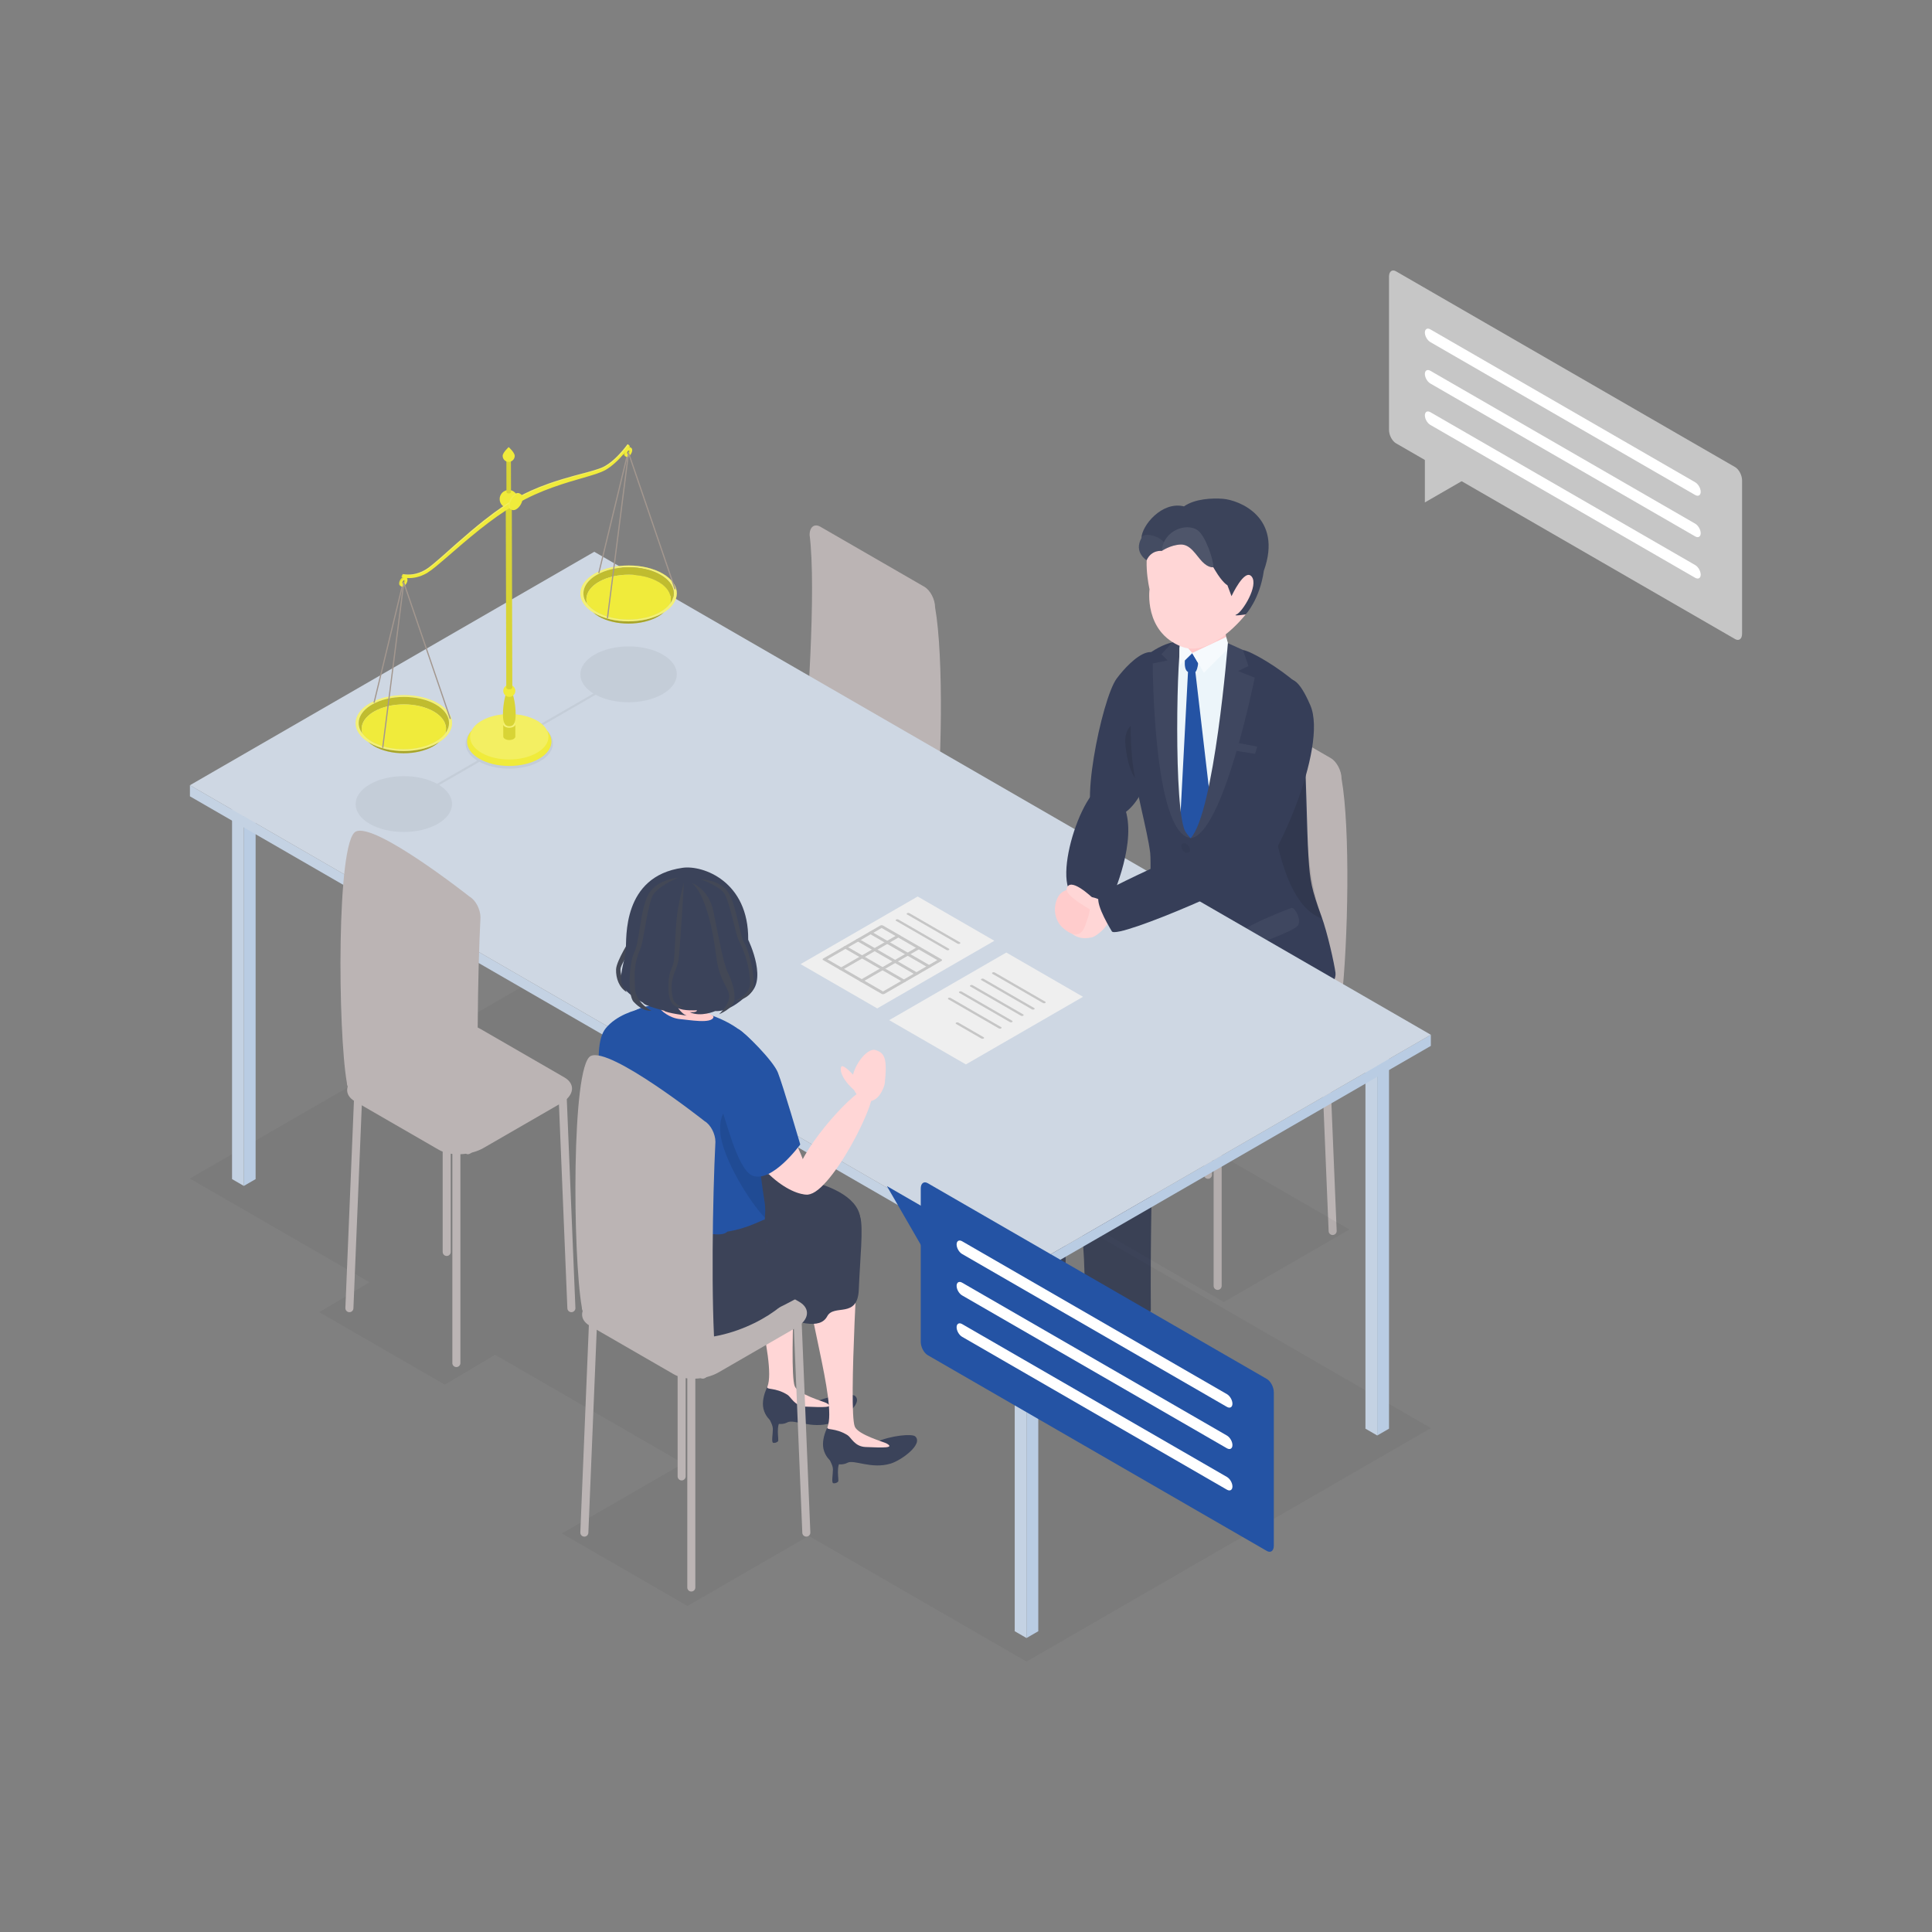<?xml version="1.0" encoding="UTF-8"?>
<svg id="flow_ご相談" xmlns="http://www.w3.org/2000/svg" width="1200" height="1200" viewBox="0 0 1200 1200">
  <rect x="0" y="0" width="1200" height="1200" fill="#808080" stroke="none"/>
  <g>
    <g>
      <path d="M503.83,694.734c-1.381,0-2.5-1.119-2.5-2.5v-131.994c0-1.381,1.119-2.5,2.5-2.5s2.5,1.119,2.5,2.5v131.994c0,1.381-1.119,2.5-2.5,2.5Z" fill="#bbb4b4" stroke-width="0"/>
      <path d="M437.391,660.643c-.041,0-.082-.001-.123-.003-1.38-.067-2.443-1.239-2.376-2.618l5.44-131.841c.067-1.379,1.266-2.446,2.618-2.376,1.38.067,2.443,1.239,2.376,2.618l-5.44,131.841c-.065,1.338-1.17,2.379-2.495,2.379Z" fill="#bbb4b4" stroke-width="0"/>
      <path d="M575.268,660.643c-1.325,0-2.43-1.041-2.495-2.379l-5.44-131.841c-.067-1.379.996-2.551,2.376-2.618,1.351-.074,2.551.996,2.618,2.376l5.44,131.841c.067,1.379-.996,2.551-2.376,2.618-.041.002-.082.003-.123.003Z" fill="#bbb4b4" stroke-width="0"/>
      <path d="M497.83,625.728c-1.381,0-2.5-1.119-2.5-2.5v-131.994c0-1.381,1.119-2.5,2.5-2.5s2.5,1.119,2.5,2.5v131.994c0,1.381-1.119,2.5-2.5,2.5Z" fill="#bbb4b4" stroke-width="0"/>
      <path d="M571.83,527.234l-62.266-44.63c-3.703-2.138-11.734,5.568-11.734.63,3.68-34.779,9.272-117.81,5.029-150.995,0-4.938,3.002-7.207,6.705-5.069l64.532,37.257c3.703,2.138,6.705,7.874,6.705,12.812,5.507,31.258,4.057,101.465,0,137.553,0,4.938-5.268,14.58-8.971,12.442Z" fill="#bbb4b4" stroke-width="0"/>
      <path d="M492.919,559.778l-52.118-30.09c-7.131-4.117-6.237-11.309,1.998-16.063l48.121-27.783c8.234-4.754,20.69-5.27,27.822-1.153l52.118,30.09c7.131,4.117,6.237,11.309-1.998,16.063l-48.121,27.783c-8.234,4.754-20.69,5.27-27.822,1.153Z" fill="#bbb4b4" stroke-width="0"/>
    </g>
    <g>
      <g>
        <g>
          <path d="M756.298,801.183c-1.381,0-2.5-1.119-2.5-2.5v-131.994c0-1.381,1.119-2.5,2.5-2.5s2.5,1.119,2.5,2.5v131.994c0,1.381-1.119,2.5-2.5,2.5Z" fill="#bbb4b4" stroke-width="0"/>
          <path d="M689.859,767.092c-.041,0-.082-.001-.123-.003-1.38-.067-2.443-1.239-2.376-2.618l5.44-131.841c.067-1.379,1.266-2.446,2.618-2.376,1.38.067,2.443,1.239,2.376,2.618l-5.44,131.841c-.065,1.338-1.17,2.379-2.495,2.379Z" fill="#bbb4b4" stroke-width="0"/>
          <path d="M827.736,767.092c-1.325,0-2.43-1.041-2.495-2.379l-5.44-131.841c-.067-1.379.996-2.551,2.376-2.618,1.351-.074,2.551.996,2.618,2.376l5.44,131.841c.067,1.379-.996,2.551-2.376,2.618-.041.002-.082.003-.123.003Z" fill="#bbb4b4" stroke-width="0"/>
          <path d="M750.298,732.177c-1.381,0-2.5-1.119-2.5-2.5v-131.994c0-1.381,1.119-2.5,2.5-2.5s2.5,1.119,2.5,2.5v131.994c0,1.381-1.119,2.5-2.5,2.5Z" fill="#bbb4b4" stroke-width="0"/>
          <path d="M824.298,633.683l-62.266-44.63c-3.703-2.138-11.734,5.568-11.734.63,3.68-34.779,9.272-117.81,5.029-150.995,0-4.938,3.002-7.207,6.705-5.069l64.532,37.257c3.703,2.138,6.705,7.874,6.705,12.812,5.507,31.258,4.057,101.465,0,137.553,0,4.938-5.268,14.58-8.971,12.442Z" fill="#bbb4b4" stroke-width="0"/>
          <path d="M745.387,666.228l-52.118-30.09c-7.131-4.117-6.237-11.309,1.998-16.063l48.121-27.783c8.234-4.754,20.69-5.27,27.822-1.153l52.118,30.09c7.131,4.117,6.237,11.309-1.998,16.063l-48.121,27.783c-8.234,4.754-20.69,5.27-27.822,1.153Z" fill="#bbb4b4" stroke-width="0"/>
        </g>
        <g>
          <path d="M732.859,547.354c6.005,3.114,48.121,33.468,37.464,43.199-10.658,9.731-83.472,74.017-115.445,73.044,0,0-34.469-37.84-31.11-44.222,3.793-7.207,64.125-34.788,109.759-39.752,0,0-6.672-35.382-.667-32.268Z" fill="#3c4358" stroke-width="0"/>
          <g>
            <g>
              <path d="M642.08,810.48s-3.623-1.009-3.962-1.796c-.339-.787,2.845-1.96,2.845-1.96l1.239,1.629-.122,2.127Z" fill="#998e82" stroke-width="0"/>
              <path d="M656.938,797.678c1.803-5.98,2.307-12.293-1.578-18.046-6.492-9.614-18.647-6.435-25.342-3.309-6.695,3.126-9.081,9.933-27.552,19.281-4.667,2.362-28.396,12.633-21.809,22.223,4.739,6.9,20.662,5.726,36.03,3.511,13.129-1.892,21.7-14.111,24.767-13.143.441.248-.229,1.828.625,2.286,1.873,1.006,14.765-4.89,15.182-7.471.367-2.274.544-3.042-.324-5.331Z" fill="#4a4c57" stroke-width="0"/>
            </g>
            <path d="M647.96,737.504c7.437,11.434-1.128,32.56,4.003,39.664,6.548,9.067-10.126,17.028-14.024,16.264-.915-.179.713-2.699,1.217-4.682.572-2.25-12.795-7.857-15.131-6.28-1.335.901,3.897-2.998,6.959-4.719,1.238-.696,2.762-1.747,3.168-2.231,2.512-2.99-5.094-31.538-6.44-34.807-1.346-3.269,17.035-8.15,20.248-3.209Z" fill="#314058" stroke-width="0"/>
            <path d="M677.649,631.158s-16.399,77.377-15.76,153.546c.036,4.319-16.455,9.295-21.109,9.505-5.691.257-20.733-4.896-20.29-12.914,2.543-45.996-9.588-115.645-.01-154.652,7.726-31.46,57.168,4.515,57.168,4.515Z" fill="#3c4358" stroke-width="0"/>
            <path d="M665.709,705.655c-4.178-2.27-13.907-56.003-5.227-73.064,3.839-7.547,76.352-46.745,87.714-37.538l-79.861,44.405-2.626,66.196Z" fill="#1a1a1a" opacity=".05" stroke-width="0"/>
          </g>
          <path d="M819.732,580.419s5.007,24.999-2.695,37.365c-10.924,17.541-83.93,69.561-130.03,66.767,0,0-17.875-12.814-22.066-44.944-.935-7.165,79.282-51.824,125.705-56.788,26.413-2.825,29.086-2.4,29.086-2.4Z" fill="#3c4358" stroke-width="0"/>
          <g>
            <path d="M699.382,838.482s-3.699-.679-4.107-1.432c-.408-.754,2.657-2.208,2.657-2.208l1.38,1.511.07,2.129Z" fill="#998e82" stroke-width="0"/>
            <path d="M713.066,824.465c1.258-6.118,1.192-12.45-3.194-17.831-7.33-8.991-19.15-4.732-25.537-1.016-6.387,3.716-8.151,10.709-25.706,21.681-4.436,2.772-25.904,17.106-18.482,26.064,5.34,6.445,21.094,3.844,36.2.256,12.905-3.065,19.102-17.975,22.244-17.288.462.208-.063,1.841.828,2.22,1.956.833,14.265-6.199,14.449-8.806.161-2.298.268-3.079-.802-5.28Z" fill="#4a4c57" stroke-width="0"/>
            <path d="M703.547,767.079c7.437,11.434-1.128,32.56,4.003,39.664,6.548,9.067-10.126,17.028-14.024,16.264-.915-.179.713-2.699,1.217-4.682.572-2.25-12.795-7.857-15.131-6.28-1.335.901,3.897-2.998,6.959-4.719,1.238-.696,2.762-1.747,3.168-2.231,2.512-2.99-5.094-31.538-6.44-34.807-1.346-3.269,17.035-8.15,20.248-3.209Z" fill="#314058" stroke-width="0"/>
            <path d="M718.486,628.691s-4.326,108.757-3.687,184.925c.036,4.319-16.455,9.295-21.109,9.505-5.691.257-20.733-4.896-20.29-12.914,2.543-45.996-11.452-117.063-12.348-156.928-.838-37.27,57.433-24.589,57.433-24.589Z" fill="#3c4358" stroke-width="0"/>
          </g>
        </g>
        <g>
          <g>
            <path d="M693.54,421.537c-9.31,12.677-24.617,87.823-11.41,89.196,5.168.537,11.159-1.845,17.181-6.432,15.789-12.027,20.938-45.716,22.89-75.164,2.766-41.72-20.256-19.046-28.661-7.6Z" fill="#363e58" stroke-width="0"/>
            <path d="M712.109,446.253s-14.424.779-13.132,15.879c1.313,15.357,5.99,21.121,5.99,21.121l7.142-37Z" fill="#000" opacity=".1" stroke-width="0"/>
          </g>
          <path d="M729.933,589.263s-3.128-36.074,2.533-44.889c2.295-3.574-.972-16.255,1.429-16.459,1.264-.107,24.949,19.747,54.645,16.531,16.923-1.833,20.141-10.521,20.843-9.931.702.59,2.888,14.99,2.888,14.99,5.738,1.009,14.045,45.04-7.694,84.761-11.154,20.38-74.643-45.004-74.643-45.004Z" fill="#3c4358" stroke-width="0"/>
          <polygon points="722.158 421.437 722.158 421.437 722.444 418.271 722.158 421.437" fill="#cdcdd5" stroke-width="0"/>
          <path d="M749.99,588.945c.529.122.988.61,1.032,1.093l.758,8.346c.043.477-.346.767-.875.645l-13.809-3.199c-.529-.122-.988-.61-1.032-1.086l-.758-8.346c-.044-.484.345-.774.874-.652l13.809,3.199Z" fill="#bebebe" stroke-width="0"/>
          <polyline points="749.924 597.208 749.304 590.38 737.162 587.567 737.781 594.395 749.924 597.208" fill="#4a4c57" stroke-width="0"/>
          <path d="M809.792,463.562c-.341-10.282-1.379-18.57-4.236-26.361-2.271-6.193-5.879-12.601-11.675-18.323-8.675-8.565-17.143-13.783-30.667-16.693l-.548-2.698s-13.264-2.662-28.488-1.621l-.472,1.555c-5.383.351-12.204,2.079-18.003,8.534-12.056,13.42-6.39,41.291-4.26,65.855,2.13,24.565,15.331,6.734,11.39,59.651-4.699,63.091,17.955,50.448,64.22,53.095,20.93,1.197,25.233,4.832,24.377-5.044-.961-11.079-.538-14.121-3.701-24.516-.579-1.903-1.107-4.083-1.552-6.613-.764-4.345-1.28-9.727-1.373-16.545-.201-14.71,5.139-65.7,4.987-70.277Z" fill="#ecf5fa" stroke-width="0"/>
          <path d="M742.809,417.013c1.191-1.876,1.373-5.201,1.373-5.201l-3.676-6.2-4.525,4.422s-.537,4.286.885,6.389c.252.373.592.697,1.021.95l-7.961,151.188,13.194,13.734,17.469-9.509-18.111-155.398c.121-.107.235-.226.329-.375Z" fill="#2453a4" stroke-width="0"/>
          <g>
            <path d="M734.166,397.72l-4.014-.126-1.98,1.42c-5.505,1.1-11.932,4.817-16.83,8.614,0,0-12.207,16.789-8.281,62.068,1.612,18.59,9.641,45.884,11.354,60.084.277,2.3.221,10.559.221,10.559l-.592,13.744s-.135,2.469-.35,6.51c-.499-.121-.898-.133-1.121.029-1.345.974-3.714,9.898-2.589,11.341.344.442,1.516,1.389,2.986,2.441-1.078,20.877-14.558,23.144-14.279,26.981.623,8.554,7.2,19.707,12.634,18.907,4.316-.636,27.659-37.305,30.694-66.802.786-7.635,1.827-17.488,1.42-23.025-.541-7.365-1.526-7.25-4.111-9.995-.799-.848-1.748-1.965-2.886-3.664-7.716-11.517-5.532-119.332-2.275-119.085Z" fill="#363e58" stroke-width="0"/>
            <path d="M734.166,397.72l-4.014-.126-1.98,1.42-6.762,7.325,3.883,3.865-9.288,1.892s.089,105.368,23.323,108.374c-.799-.848-1.748-1.965-2.886-3.664-7.716-11.517-5.532-119.332-2.275-119.085Z" fill="#fff" opacity=".05" stroke-width="0"/>
            <path d="M717.661,576.169c1.682-5.394,2.503-10.46,1.113-12.201-1.39-1.741-5.047-3.982-6.201-3.347-1.455.801-3.864,10.028-2.589,11.341,1.356,1.397,7.138,5.936,7.677,4.207Z" fill="#fff" opacity=".05" stroke-width="0"/>
            <g opacity=".05">
              <path d="M736.22,523.887c1.493.475,2.813,2.183,2.949,3.804.137,1.622-.961,2.55-2.454,2.075-1.492-.475-2.812-2.173-2.949-3.795-.137-1.621.96-2.559,2.453-2.084Z" fill="#000" stroke-width="0"/>
            </g>
            <g opacity=".05">
              <path d="M734.616,555.15c1.493.475,2.813,2.183,2.949,3.804.137,1.622-.961,2.55-2.454,2.075-1.492-.475-2.812-2.173-2.949-3.795-.137-1.621.96-2.559,2.453-2.084Z" fill="#000" stroke-width="0"/>
            </g>
          </g>
          <path d="M734.679,389.52c-.996,7.636-3.476,13.073,2.501,15.188,5.977,2.115,20.542,2.262,23.945-1.295,2.689-2.812-1.55-18.422-3.389-19.842-1.839-1.421-23.057,5.95-23.057,5.95Z" fill="#ffc9ca" stroke-width="0"/>
          <g>
            <polygon points="732.552 402.641 733.297 397.321 740.507 405.612 732.583 413.357 732.552 402.641" fill="#ecf5fa" stroke-width="0"/>
            <polygon points="747.784 417.886 740.507 405.612 761.629 395.682 762.666 399.487 762.005 403.636 747.784 417.886" fill="#ecf5fa" stroke-width="0"/>
            <polygon points="732.552 402.641 733.297 397.321 740.507 405.612 732.583 413.357 732.552 402.641" fill="#fff" opacity=".5" stroke-width="0"/>
            <polygon points="747.784 417.886 740.507 405.612 761.629 395.682 762.666 399.487 762.005 403.636 747.784 417.886" fill="#fff" opacity=".5" stroke-width="0"/>
          </g>
          <g>
            <path d="M820.751,569.04c-6.007-16.433-7.13-21.742-8.061-37.153-.962-15.928-1.399-52.538-2.958-78.629-.913-15.275-2.21-26.948-4.223-28.747-10.709-9.568-28.106-19.978-33.526-20.807l-0-.001-9.317-4.217s-8.429,105.453-23.167,121.164c0,0,2.59,34.653,2.874,37.314,2.896,27.101,20.644,78.094,31.151,83.397,10.507,5.302,57.871-22.887,55.967-37.204-.742-5.58-4.904-24.624-8.74-35.117Z" fill="#363e58" stroke-width="0"/>
            <path d="M768.095,466.388l15.384,2.499-.411-4.744-13.599-2.562c-.446,1.592-.904,3.196-1.374,4.807Z" fill="#fff" opacity=".05" stroke-width="0"/>
            <path d="M779.32,420.928l-10.318-4.141,6.444-3.112-3.462-9.97-0-.001-9.317-4.217s-8.429,105.453-23.167,121.164c20.388-2.356,39.821-99.723,39.821-99.723Z" fill="#fff" opacity=".05" stroke-width="0"/>
            <path d="M772.697,577.899c-.732,3.143.438,9.291,2.82,9.569,2.383.278,28.053-9.049,30.567-12.548,2.513-3.499-1.728-11.363-3.838-10.954s-28.957,11.393-29.549,13.933Z" fill="#fff" opacity=".05" stroke-width="0"/>
            <path d="M821.134,570.535c-6.007-16.433-8.494-36.756-9.424-52.167-.962-15.927-1.399-52.538-2.958-78.629-8.292,11.39-22.213,34.22-19.859,56.54,3.041,28.836,11.652,67.407,32.242,74.256Z" fill="#000" opacity=".1" stroke-width="0"/>
          </g>
          <path d="M813.863,438.057c11.301,26.189-22.639,102.208-38.076,113.419-2.567,1.864-25.541-11.562-24.141-12.452,1.36-.865,18.233-38.765,27.674-70.137,12.609-41.899,20.196-64.08,34.543-30.83Z" fill="#363e58" stroke-width="0"/>
          <g>
            <path d="M716.178,334.656c-7.46,8.796-2.18,31.342-2.18,31.342,0,0-3.685,26.41,19.89,35.641,18.742,7.338,39.849-20.018,39.849-20.018,0,0,24.295-42.648-7.958-56.01-32.253-13.362-42.142.249-49.602,9.045Z" fill="#ffd6d6" stroke-width="0"/>
            <path d="M759.683,309.825c-6.569-.549-17.527-.079-24.273,4.694-13.811-3.405-26.27,12.066-26.432,19.657-4.961,8.973,3.207,13.807,3.207,13.807,3.077-6.692,9.414-5.784,9.414-5.784,0,0,5.391-3.704,11.619-3.969,6.228-.265,9.536,6.523,13.512,10.631,3.973,4.106,6.84,3.448,6.843,3.447.376.62.738,1.223,1.072,1.783,4.807,8.076,7.718,9.391,7.718,9.391l2.551,6.81s8.179-17.705,12.56-12.117c4.38,5.589-5.789,21.902-9.413,23.445-3.211,1.367,5.678,0,5.678,0,0,0,8.712-9.271,11.253-27.078,11.974-33.423-15.419-43.892-25.308-44.718Z" fill="#3b435a" stroke-width="0"/>
            <path d="M709.396,333.409c-5.896,9.473,2.789,14.575,2.789,14.575,3.077-6.692,9.414-5.784,9.414-5.784.164-2.013.678-3.799,1.404-5.405-3.912-4.394-12.045-5.894-13.607-3.385Z" fill="#fff" opacity=".05" stroke-width="0"/>
            <path d="M721.599,342.199c1.06-12.986,15.446-17.587,22.164-12.93,5.214,3.615,10.282,19.532,9.811,23.039,0,0-2.868.661-6.844-3.447-3.975-4.108-7.284-10.896-13.512-10.631-6.228.265-11.619,3.969-11.619,3.969Z" fill="#fff" opacity=".1" stroke-width="0"/>
          </g>
        </g>
      </g>
      <g>
        <g>
          <polygon points="888.721 887.016 369.105 587.016 117.966 732.012 229.551 796.435 198.362 815.021 276.304 860.021 307.493 841.435 424.423 908.945 349.058 952.456 426.999 997.456 502.364 953.945 637.58 1032.012 888.721 887.016" fill="#1a1a1a" opacity=".05" stroke-width="0"/>
          <polygon points="838.101 763.665 760.159 718.665 682.218 763.664 760.161 808.664 838.101 763.665" fill="#1a1a1a" opacity=".05" stroke-width="0"/>
        </g>
        <g>
          <polygon points="855.421 891.604 862.74 887.379 862.74 642.721 855.421 646.946 855.421 891.604" fill="#b9cce3" stroke-width="0"/>
          <polygon points="848.102 887.379 855.421 891.604 855.421 646.946 848.102 642.721 848.102 887.379" fill="#c4d2e3" stroke-width="0"/>
        </g>
        <g>
          <polygon points="637.581 1017.41 644.9 1013.185 644.9 768.526 637.581 772.752 637.581 1017.41" fill="#b9cce3" stroke-width="0"/>
          <polygon points="630.261 1013.185 637.581 1017.41 637.581 772.752 630.261 768.526 630.261 1013.185" fill="#c4d2e3" stroke-width="0"/>
        </g>
        <g>
          <polygon points="369.027 610.852 376.346 606.626 376.346 361.968 369.027 366.194 369.027 610.852" fill="#b9cce3" stroke-width="0"/>
          <polygon points="361.708 606.626 369.027 610.852 369.027 366.194 361.708 361.968 361.708 606.626" fill="#c4d2e3" stroke-width="0"/>
        </g>
        <g>
          <polygon points="151.451 736.6 158.77 732.374 158.77 487.716 151.451 491.942 151.451 736.6" fill="#b9cce3" stroke-width="0"/>
          <polygon points="144.132 732.374 151.451 736.6 151.451 491.942 144.132 487.716 144.132 732.374" fill="#c4d2e3" stroke-width="0"/>
        </g>
      </g>
      <g>
        <path d="M283.46,849.112c-1.381,0-2.5-1.119-2.5-2.5v-131.994c0-1.381,1.119-2.5,2.5-2.5s2.5,1.119,2.5,2.5v131.994c0,1.381-1.119,2.5-2.5,2.5Z" fill="#bbb4b4" stroke-width="0"/>
        <path d="M217.022,815.021c-.041,0-.082-.001-.123-.003-1.38-.067-2.443-1.239-2.376-2.618l5.44-131.841c.067-1.379,1.266-2.446,2.618-2.376,1.38.067,2.443,1.239,2.376,2.618l-5.44,131.841c-.065,1.338-1.17,2.379-2.495,2.379Z" fill="#bbb4b4" stroke-width="0"/>
        <path d="M354.899,815.021c-1.325,0-2.43-1.041-2.495-2.379l-5.44-131.841c-.067-1.379.996-2.551,2.376-2.618,1.351-.074,2.551.996,2.618,2.376l5.44,131.841c.067,1.379-.996,2.551-2.376,2.618-.041.002-.082.003-.123.003Z" fill="#bbb4b4" stroke-width="0"/>
        <path d="M277.46,780.106c-1.381,0-2.5-1.119-2.5-2.5v-131.994c0-1.381,1.119-2.5,2.5-2.5s2.5,1.119,2.5,2.5v131.994c0,1.381-1.119,2.5-2.5,2.5Z" fill="#bbb4b4" stroke-width="0"/>
        <path d="M272.549,714.156l-52.118-30.09c-7.131-4.117-6.237-11.309,1.998-16.063l48.121-27.783c8.234-4.754,20.69-5.27,27.822-1.153l52.118,30.09c7.131,4.117,6.237,11.309-1.998,16.063l-48.121,27.783c-8.234,4.754-20.69,5.27-27.822,1.153Z" fill="#bbb4b4" stroke-width="0"/>
      </g>
      <g>
        <g>
          <polygon points="637.581 787.716 637.581 794.61 888.721 649.614 888.721 642.721 637.581 787.716" fill="#b9cce3" stroke-width="0"/>
          <polygon points="117.965 487.716 117.965 494.61 637.581 794.61 637.581 787.716 117.965 487.716" fill="#c4d2e3" stroke-width="0"/>
          <polygon points="637.581 787.716 117.965 487.716 369.105 342.721 888.721 642.721 637.581 787.716" fill="#ced7e3" stroke-width="0"/>
        </g>
        <g>
          <polygon points="672.671 619.129 625.041 591.63 552.295 633.63 599.925 661.129 672.671 619.129" fill="#efefef" stroke-width="0"/>
          <g>
            <path d="M647.781,622.961l-31.347-18.098c-.393-.227-.393-.594-0-.822.393-.227,1.03-.227,1.423 0l31.347,18.098c.393.227.393.594 0.0.822-.393.227-1.03.227-1.423-0Z" fill="#c6c6c6" stroke-width="0"/>
            <path d="M640.935,626.914l-31.347-18.098c-.393-.227-.393-.594-0-.822.393-.227,1.03-.227,1.423 0l31.347,18.098c.393.227.393.594 0.0.822-.393.227-1.03.227-1.423-0Z" fill="#c6c6c6" stroke-width="0"/>
            <path d="M634.09,630.866l-31.347-18.098c-.393-.227-.393-.594-0-.822.393-.227,1.03-.227,1.423 0l31.347,18.098c.393.227.393.594 0.0.822s-1.03.227-1.423-0Z" fill="#c6c6c6" stroke-width="0"/>
            <path d="M627.245,634.818l-31.347-18.098c-.393-.227-.393-.594-0-.822.393-.227,1.03-.227,1.423 0l31.347,18.098c.393.227.393.594 0.0.822-.393.227-1.03.227-1.423-0Z" fill="#c6c6c6" stroke-width="0"/>
            <path d="M620.399,638.77l-31.347-18.098c-.393-.227-.393-.594-0-.822.393-.227,1.03-.227,1.423 0l31.347,18.098c.393.227.393.594 0.0.822-.393.227-1.03.227-1.423-0Z" fill="#c6c6c6" stroke-width="0"/>
            <path d="M609.531,645.045l-15.673-9.049c-.393-.227-.393-.594-0-.822.393-.227,1.03-.227,1.423 0l15.673,9.049c.393.227.393.594 0.0.822-.393.227-1.03.227-1.423-0Z" fill="#c6c6c6" stroke-width="0"/>
          </g>
        </g>
        <g>
          <polygon points="617.618 584.335 569.988 556.836 497.242 598.836 544.872 626.335 617.618 584.335" fill="#efefef" stroke-width="0"/>
          <g>
            <path d="M594.781,586.114l-31.347-18.098c-.393-.227-.393-.594-0-.822.393-.227,1.03-.227,1.423 0l31.347,18.098c.393.227.393.594 0.0.822s-1.03.227-1.423-0Z" fill="#c6c6c6" stroke-width="0"/>
            <path d="M587.936,590.066l-31.347-18.098c-.393-.227-.393-.594-0-.822.393-.227,1.03-.227,1.423 0l31.347,18.098c.393.227.393.594 0.0.822-.393.227-1.03.227-1.423-0Z" fill="#c6c6c6" stroke-width="0"/>
          </g>
          <g>
            <path d="M547.599,617.308l-36.308-20.962c-.478-.276-.479-.724-0-1l35.442-20.462c.479-.276,1.254-.276,1.732 0l36.308,20.962c.478.276.479.724 0.0 1l-35.442,20.462c-.479.276-1.254.276-1.732-0ZM513.89,595.846l34.575,19.962,33.71-19.462-34.575-19.962-33.71,19.462Z" fill="#c6c6c6" stroke-width="0"/>
            <path d="M521.632,602.316c-.478-.276-.479-.724-0-1l35.442-20.462c.479-.276,1.254-.276,1.732 0.0.478.276.479.724 0.0 1l-35.442,20.462c-.479.276-1.254.276-1.732-0Z" fill="#c6c6c6" stroke-width="0"/>
            <path d="M534.344,609.655c-.478-.276-.479-.724-0-1l35.442-20.462c.479-.276,1.254-.276,1.732 0.0.478.276.479.724 0.0 1l-35.442,20.462c-.479.276-1.254.276-1.732-0Z" fill="#c6c6c6" stroke-width="0"/>
            <path d="M576.176,600.81l-36.308-20.962c-.478-.276-.479-.724-0-1.0.479-.276,1.254-.276,1.732 0l36.308,20.962c.478.276.479.724 0.0 1-.479.276-1.254.276-1.732-0Z" fill="#c6c6c6" stroke-width="0"/>
            <path d="M568.364,605.32l-36.308-20.962c-.478-.276-.479-.724-0-1s1.254-.276,1.732 0l36.308,20.962c.478.276.479.724 0.0 1s-1.254.276-1.732-0Z" fill="#c6c6c6" stroke-width="0"/>
            <path d="M560.551,609.83l-36.308-20.962c-.478-.276-.479-.724-0-1s1.254-.276,1.732 0l36.308,20.962c.478.276.479.724 0.0 1-.479.276-1.254.276-1.732-0Z" fill="#c6c6c6" stroke-width="0"/>
          </g>
        </g>
      </g>
      <g>
        <path d="M229.715,487.147c11.546-6.666,30.074-6.76,41.777-.313l24.945-14.402c-9.907-6.167-9.662-15.827.752-21.84,10.415-6.013,27.093-6.124,37.708-.365l33.714-19.465c-11.07-6.801-10.841-17.523.698-24.184,11.739-6.777,30.711-6.777,42.374 0,11.663,6.777,11.601,17.767-.138,24.544-11.491,6.634-29.894,6.757-41.606.403l-33.721,19.469c9.908,6.168,9.663,15.828-.752,21.841-10.414,6.013-27.092,6.123-37.708.364l-24.955,14.408c10.909,6.805,10.631,17.456-.852,24.085-11.739,6.777-30.711,6.777-42.374-0-11.662-6.777-11.6-17.767.138-24.544Z" fill="#000" opacity=".05" stroke-width="0"/>
        <g>
          <g>
            <path d="M369.172,380.863c11.663,6.777,30.633,6.778,42.373-.001.372-.215.699-.446,1.047-.669-1.036.953-2.251,1.86-3.687,2.689-10.273,5.931-26.872,5.931-37.076 0-1.39-.808-2.573-1.689-3.583-2.615.311.198.597.404.926.595Z" fill="#f0eb3b" stroke-width="0"/>
            <path d="M369.172,380.863c11.663,6.777,30.633,6.778,42.373-.001,11.738-6.777,11.8-17.765.138-24.543-11.664-6.778-30.634-6.778-42.373-.001-11.74,6.778-11.802,17.766-.138,24.544ZM364.719,375.157c-4.499-5.966-2.542-13.192,5.909-18.071,10.989-6.345,28.809-6.344,39.725 0,9.623,5.592,10.706,14.272,3.303,20.597-.102.088-.223.171-.328.258-.402.329-.805.657-1.253.972-.578.407-1.193.803-1.852,1.183-1.374.793-2.854,1.487-4.414,2.082-3.12,1.19-6.56,1.982-10.105,2.379-1.773.198-3.571.298-5.37.297-.899,0-1.798-.025-2.694-.074-2.686-.149-5.341-.521-7.874-1.115-1.689-.397-3.323-.892-4.877-1.487-1.553-.595-3.026-1.289-4.39-2.082-.646-.375-1.249-.766-1.816-1.168-.418-.295-.791-.602-1.167-.91-.121-.1-.257-.195-.374-.296-.465-.399-.888-.808-1.285-1.225-.007-.008-.016-.015-.023-.023-.409-.431-.778-.87-1.115-1.317-0-0-0-0-0-0h0Z" fill="#f0eb3b" stroke-width="0"/>
            <path d="M374.89,382.177c1.553.595,3.188,1.09,4.877,1.487-1.689-.397-3.323-.892-4.877-1.487Z" fill="#f0eb3b" stroke-width="0"/>
            <path d="M379.767,383.664c2.533.595,5.188.967,7.874,1.115-2.686-.149-5.341-.521-7.874-1.115Z" fill="#f0eb3b" stroke-width="0"/>
            <path d="M387.641,384.779c.895.049,1.794.074,2.694.074-.899,0-1.798-.025-2.694-.074Z" fill="#f0eb3b" stroke-width="0"/>
            <path d="M367.143,377.722c.117.101.251.196.374.296-.121-.1-.257-.195-.374-.296Z" fill="#f0eb3b" stroke-width="0"/>
            <path d="M368.684,378.927c.569.402,1.17.793,1.816,1.168-.646-.375-1.249-.766-1.816-1.168Z" fill="#f0eb3b" stroke-width="0"/>
            <path d="M410.223,380.096c.658-.38,1.272-.776,1.852-1.183-.578.407-1.193.803-1.852,1.183Z" fill="#f0eb3b" stroke-width="0"/>
            <path d="M413.328,377.941c.106-.087.226-.17.328-.258-.102.088-.223.171-.328.258Z" fill="#f0eb3b" stroke-width="0"/>
            <path d="M365.835,376.474c.008.008.016.015.023.023-.007-.008-.016-.015-.023-.023Z" fill="#f0eb3b" stroke-width="0"/>
            <polygon points="364.719 375.157 364.719 375.157 364.72 375.157 364.719 375.157" fill="#f0eb3b" stroke-width="0"/>
            <path d="M367.517,378.018c.374.308.752.614,1.167.91-.418-.295-.791-.602-1.167-.91Z" fill="#f0eb3b" stroke-width="0"/>
            <path d="M365.858,376.497c.395.417.823.825,1.285,1.225-.465-.399-.888-.808-1.285-1.225Z" fill="#f0eb3b" stroke-width="0"/>
            <path d="M364.72,375.157c.336.446.708.886,1.115,1.317-.409-.431-.778-.87-1.115-1.317Z" fill="#f0eb3b" stroke-width="0"/>
            <path d="M412.075,378.913c.447-.315.854-.642,1.253-.972-.402.329-.805.657-1.253.972Z" fill="#f0eb3b" stroke-width="0"/>
            <path d="M370.628,357.086c10.989-6.345,28.809-6.344,39.725 0,9.623,5.592,10.706,14.272,3.303,20.597.977-.841,1.805-1.722,2.488-2.632,1.631-4.788-.738-9.937-7.119-13.645-10.206-5.931-26.805-5.931-37.077-.001-6.471,3.736-8.879,8.933-7.23,13.751-4.499-5.966-2.542-13.192,5.909-18.071Z" fill="#f0eb3b" stroke-width="0"/>
            <path d="M369.172,380.863c11.663,6.777,30.633,6.778,42.373-.001.372-.215.699-.446,1.047-.669-1.036.953-2.251,1.86-3.687,2.689-10.273,5.931-26.872,5.931-37.076 0-1.39-.808-2.573-1.689-3.583-2.615.311.198.597.404.926.595Z" fill="#000" opacity=".3" stroke-width="0"/>
            <path d="M369.172,380.863c11.663,6.777,30.633,6.778,42.373-.001,11.738-6.777,11.8-17.765.138-24.543-11.664-6.778-30.634-6.778-42.373-.001-11.74,6.778-11.802,17.766-.138,24.544ZM364.719,375.157c-4.499-5.966-2.542-13.192,5.909-18.071,10.989-6.345,28.809-6.344,39.725 0,9.623,5.592,10.706,14.272,3.303,20.597-.102.088-.223.171-.328.258-.402.329-.805.657-1.253.972-.578.407-1.193.803-1.852,1.183-1.374.793-2.854,1.487-4.414,2.082-3.12,1.19-6.56,1.982-10.105,2.379-1.773.198-3.571.298-5.37.297-.899,0-1.798-.025-2.694-.074-2.686-.149-5.341-.521-7.874-1.115-1.689-.397-3.323-.892-4.877-1.487-1.553-.595-3.026-1.289-4.39-2.082-.646-.375-1.249-.766-1.816-1.168-.418-.295-.791-.602-1.167-.91-.121-.1-.257-.195-.374-.296-.465-.399-.888-.808-1.285-1.225-.007-.008-.016-.015-.023-.023-.409-.431-.778-.87-1.115-1.317-0-0-0-0-0-0h0Z" fill="#fff" opacity=".3" stroke-width="0"/>
            <path d="M370.628,357.086c10.989-6.345,28.809-6.344,39.725 0,9.623,5.592,10.706,14.272,3.303,20.597.977-.841,1.805-1.722,2.488-2.632,1.631-4.788-.738-9.937-7.119-13.645-10.206-5.931-26.805-5.931-37.077-.001-6.471,3.736-8.879,8.933-7.23,13.751-4.499-5.966-2.542-13.192,5.909-18.071Z" fill="#000" opacity=".2" stroke-width="0"/>
            <path d="M395.704,384.556c3.545-.397,6.985-1.189,10.105-2.379-3.12,1.19-6.56,1.982-10.105,2.379Z" fill="#f0eb3b" stroke-width="0"/>
            <path d="M390.335,384.854c1.798,0,3.597-.099,5.37-.297-1.773.198-3.571.298-5.37.297Z" fill="#f0eb3b" stroke-width="0"/>
            <path d="M371.949,361.406c10.272-5.93,26.87-5.93,37.077.001,6.381,3.708,8.75,8.857,7.119,13.645-.683.91-1.511,1.791-2.488,2.632-.103.088-.222.171-.328.258-.399.33-.806.657-1.253.972-.58.407-1.194.803-1.852,1.183-1.374.793-2.854,1.487-4.414,2.082-3.12,1.19-6.56,1.982-10.105,2.379-1.773.198-3.571.297-5.37.297-.899,0-1.798-.025-2.694-.074-2.686-.149-5.341-.521-7.874-1.115-1.689-.397-3.323-.892-4.877-1.487-1.553-.595-3.026-1.289-4.39-2.082-.646-.375-1.247-.767-1.816-1.168-.416-.295-.794-.602-1.167-.91-.122-.099-.256-.195-.374-.296-.462-.399-.89-.808-1.285-1.225-.007-.008-.016-.015-.023-.023-.406-.431-.778-.87-1.115-1.317-0-0-0-0-0-0-1.649-4.818.758-10.015,7.23-13.751Z" fill="#f0eb3b" stroke-width="0"/>
          </g>
          <path d="M371.985,356.039c.17,0,.322-.115.364-.287l17.942-74.156c.049-.201-.075-.403-.276-.452-.201-.049-.402.075-.452.276l-17.942,74.156c-.049.201.075.403.276.452.029.007.059.011.088.011Z" fill="#a3978f" stroke-width="0"/>
          <g>
            <path d="M229.578,461.404c11.663,6.777,30.633,6.778,42.373-.001.372-.215.699-.446,1.047-.669-1.036.953-2.251,1.86-3.687,2.689-10.273,5.931-26.872,5.931-37.076 0-1.39-.808-2.573-1.689-3.583-2.615.311.198.597.404.926.595Z" fill="#f0eb3b" stroke-width="0"/>
            <path d="M229.578,461.404c11.663,6.777,30.633,6.778,42.373-.001,11.738-6.777,11.8-17.765.138-24.543-11.664-6.778-30.634-6.778-42.373-.001-11.74,6.778-11.802,17.766-.138,24.544ZM225.125,455.698c-4.499-5.966-2.542-13.192,5.909-18.071,10.989-6.345,28.809-6.344,39.725 0,9.623,5.592,10.706,14.272,3.303,20.597-.102.088-.223.171-.328.258-.402.329-.805.657-1.253.972-.578.407-1.193.803-1.852,1.183-1.374.793-2.854,1.487-4.414,2.082-3.12,1.19-6.56,1.982-10.105,2.379-1.773.198-3.571.298-5.37.297-.899,0-1.798-.025-2.694-.074-2.686-.149-5.341-.521-7.874-1.115-1.689-.397-3.323-.892-4.877-1.487-1.553-.595-3.026-1.289-4.39-2.082-.646-.375-1.249-.766-1.816-1.168-.418-.295-.791-.602-1.167-.91-.121-.1-.257-.195-.374-.296-.465-.399-.888-.808-1.285-1.225-.007-.008-.016-.015-.023-.023-.409-.431-.778-.87-1.115-1.317-0-0-0-0-0-0h0Z" fill="#f0eb3b" stroke-width="0"/>
            <path d="M235.296,462.719c1.553.595,3.188,1.09,4.877,1.487-1.689-.397-3.323-.892-4.877-1.487Z" fill="#f0eb3b" stroke-width="0"/>
            <path d="M240.173,464.206c2.533.595,5.188.967,7.874,1.115-2.686-.149-5.341-.521-7.874-1.115Z" fill="#f0eb3b" stroke-width="0"/>
            <path d="M248.047,465.321c.895.049,1.794.074,2.694.074-.899,0-1.798-.025-2.694-.074Z" fill="#f0eb3b" stroke-width="0"/>
            <path d="M227.549,458.263c.117.101.251.196.374.296-.121-.1-.257-.195-.374-.296Z" fill="#f0eb3b" stroke-width="0"/>
            <path d="M229.09,459.469c.569.402,1.17.793,1.816,1.168-.646-.375-1.249-.766-1.816-1.168Z" fill="#f0eb3b" stroke-width="0"/>
            <path d="M270.629,460.637c.658-.38,1.272-.776,1.852-1.183-.578.407-1.193.803-1.852,1.183Z" fill="#f0eb3b" stroke-width="0"/>
            <path d="M273.734,458.483c.106-.087.226-.17.328-.258-.102.088-.223.171-.328.258Z" fill="#f0eb3b" stroke-width="0"/>
            <path d="M226.241,457.015c.008.008.016.015.023.023-.007-.008-.016-.015-.023-.023Z" fill="#f0eb3b" stroke-width="0"/>
            <polygon points="225.125 455.698 225.125 455.698 225.126 455.699 225.125 455.698" fill="#f0eb3b" stroke-width="0"/>
            <path d="M227.923,458.559c.374.308.752.614,1.167.91-.418-.295-.791-.602-1.167-.91Z" fill="#f0eb3b" stroke-width="0"/>
            <path d="M226.264,457.039c.395.417.823.825,1.285,1.225-.465-.399-.888-.808-1.285-1.225Z" fill="#f0eb3b" stroke-width="0"/>
            <path d="M225.126,455.699c.336.446.708.886,1.115,1.317-.409-.431-.778-.87-1.115-1.317Z" fill="#f0eb3b" stroke-width="0"/>
            <path d="M272.481,459.455c.447-.315.854-.642,1.253-.972-.402.329-.805.657-1.253.972Z" fill="#f0eb3b" stroke-width="0"/>
            <path d="M231.034,437.627c10.989-6.345,28.809-6.344,39.725 0,9.623,5.592,10.706,14.272,3.303,20.597.977-.841,1.805-1.722,2.488-2.632,1.631-4.788-.738-9.937-7.119-13.645-10.206-5.931-26.805-5.931-37.077-.001-6.471,3.736-8.879,8.933-7.23,13.751-4.499-5.966-2.542-13.192,5.909-18.071Z" fill="#f0eb3b" stroke-width="0"/>
            <path d="M229.578,461.404c11.663,6.777,30.633,6.778,42.373-.001.372-.215.699-.446,1.047-.669-1.036.953-2.251,1.86-3.687,2.689-10.273,5.931-26.872,5.931-37.076 0-1.39-.808-2.573-1.689-3.583-2.615.311.198.597.404.926.595Z" fill="#000" opacity=".3" stroke-width="0"/>
            <path d="M229.578,461.404c11.663,6.777,30.633,6.778,42.373-.001,11.738-6.777,11.8-17.765.138-24.543-11.664-6.778-30.634-6.778-42.373-.001-11.74,6.778-11.802,17.766-.138,24.544ZM225.125,455.698c-4.499-5.966-2.542-13.192,5.909-18.071,10.989-6.345,28.809-6.344,39.725 0,9.623,5.592,10.706,14.272,3.303,20.597-.102.088-.223.171-.328.258-.402.329-.805.657-1.253.972-.578.407-1.193.803-1.852,1.183-1.374.793-2.854,1.487-4.414,2.082-3.12,1.19-6.56,1.982-10.105,2.379-1.773.198-3.571.298-5.37.297-.899,0-1.798-.025-2.694-.074-2.686-.149-5.341-.521-7.874-1.115-1.689-.397-3.323-.892-4.877-1.487-1.553-.595-3.026-1.289-4.39-2.082-.646-.375-1.249-.766-1.816-1.168-.418-.295-.791-.602-1.167-.91-.121-.1-.257-.195-.374-.296-.465-.399-.888-.808-1.285-1.225-.007-.008-.016-.015-.023-.023-.409-.431-.778-.87-1.115-1.317-0-0-0-0-0-0h0Z" fill="#fff" opacity=".3" stroke-width="0"/>
            <path d="M231.034,437.627c10.989-6.345,28.809-6.344,39.725 0,9.623,5.592,10.706,14.272,3.303,20.597.977-.841,1.805-1.722,2.488-2.632,1.631-4.788-.738-9.937-7.119-13.645-10.206-5.931-26.805-5.931-37.077-.001-6.471,3.736-8.879,8.933-7.23,13.751-4.499-5.966-2.542-13.192,5.909-18.071Z" fill="#000" opacity=".2" stroke-width="0"/>
            <path d="M256.11,465.098c3.545-.397,6.985-1.189,10.105-2.379-3.12,1.19-6.56,1.982-10.105,2.379Z" fill="#f0eb3b" stroke-width="0"/>
            <path d="M250.741,465.395c1.798,0,3.597-.099,5.37-.297-1.773.198-3.571.298-5.37.297Z" fill="#f0eb3b" stroke-width="0"/>
            <path d="M232.355,441.947c10.272-5.93,26.87-5.93,37.077.001,6.381,3.708,8.75,8.857,7.119,13.645-.683.91-1.511,1.791-2.488,2.632-.103.088-.222.171-.328.258-.399.33-.806.657-1.253.972-.58.407-1.194.803-1.852,1.183-1.374.793-2.854,1.487-4.414,2.082-3.12,1.19-6.56,1.982-10.105,2.379-1.773.198-3.571.297-5.37.297-.899,0-1.798-.025-2.694-.074-2.686-.149-5.341-.521-7.874-1.115-1.689-.397-3.323-.892-4.877-1.487-1.553-.595-3.026-1.289-4.39-2.082-.646-.375-1.247-.767-1.816-1.168-.416-.295-.794-.602-1.167-.91-.122-.099-.256-.195-.374-.296-.462-.399-.89-.808-1.285-1.225-.007-.008-.016-.015-.023-.023-.406-.431-.778-.87-1.115-1.317-0-0-0-0-0-0-1.649-4.818.758-10.015,7.23-13.751Z" fill="#f0eb3b" stroke-width="0"/>
          </g>
          <path d="M232.391,436.581c.17,0,.322-.115.364-.287l17.942-74.156c.049-.201-.075-.403-.276-.452-.199-.047-.402.075-.452.276l-17.942,74.156c-.049.201.075.403.276.452.029.007.059.011.088.011Z" fill="#a3978f" stroke-width="0"/>
          <g>
            <path d="M292.952,453.738c1.112-2.227,3.178-4.33,6.216-6.084,9.538-5.507,24.952-5.506,34.427 0,2.981,1.732,5.015,3.804,6.112,6,5.001,5.706,3.367,12.869-4.904,17.644-10.272,5.93-26.871,5.929-37.076-.001-8.177-4.752-9.751-11.867-4.775-17.559Z" fill="#f0eb3b" stroke-width="0"/>
            <g opacity=".2">
              <path d="M299.168,447.654c-9.539,5.507-9.589,14.436-.113,19.942,9.476,5.507,24.89,5.507,34.428-.001,9.538-5.507,9.588-14.435.112-19.941-9.476-5.507-24.889-5.507-34.427-0Z" fill="#fff" stroke-width="0"/>
            </g>
          </g>
          <g>
            <path d="M312.62,450.074c-.014-.076-.038-.152-.038-.229l.021,7.633c0,.011 0.0.022 0.0.033.002.072.011.144.025.215.009.046.025.091.039.137.004.014.007.028.012.041.004.011.005.022.009.033.027.072.06.143.1.213.019.035.046.068.069.103.014.021.027.041.041.062.014.02.025.04.04.06.067.085.145.169.232.25.007.006.018.012.025.018.076.069.173.131.264.196.064.045.114.095.185.137.015.009.03.018.046.027.25.145.527.266.822.361.104.034.217.053.326.081.061.016.118.031.18.045.069.015.134.038.204.051.157.028.317.051.478.067.138.014.276.023.415.028.065.002.13.001.195.001.017 0.0.033 0.0.05 0.0.046-0.0.092.002.139.001.123-.003.247-.01.369-.02s.244-.024.364-.041c.125-.018.249-.039.371-.065.04-.008.078-.02.117-.029.017-.004.034-.008.051-.013.074-.018.149-.034.222-.054.156-.044.308-.096.455-.153.19-.075.371-.161.54-.259.738-.426,1.107-.986,1.105-1.544l-.021-7.633c0,.002-.001.003-.001.005.001-.554-.361-1.107-1.088-1.529-1.458-.847-3.829-.847-5.296,0-.84.485-1.185,1.141-1.067,1.774ZM312.878,450.68c-.001-.001-.002-.003-.003-.004.054.075.127.146.196.218-.068-.071-.14-.14-.194-.214ZM312.658,450.27c-0-.002-.001-.004-.002-.006.026.075.072.148.112.222-.039-.072-.085-.143-.111-.216ZM313.67,451.368c-.088-.051-.153-.109-.23-.164-.003-.002-.005-.003-.007-.005.079.056.147.116.238.169ZM319.45,451.027c.047-.041.075-.086.117-.127-.041.042-.07.087-.117.127ZM320.002,450.245c.02-.06.02-.121.031-.182-.011.06-.011.121-.031.182ZM319.795,450.648c.038-.053.055-.11.085-.164-.03.055-.047.111-.085.164Z" fill="#f0eb3b" stroke-width="0"/>
            <path d="M312.646,450.23c.004.013.007.027.011.04.041.119.103.235.179.349.014.021.027.041.042.062.082.113.18.222.297.327.076.069.173.131.265.196.077.055.143.113.23.164.338.196.733.337,1.147.442.06.015.119.031.18.045.416.091.853.144,1.293.146.016,0,.033 0.0.049 0.0.462-.002.924-.053,1.361-.153.017-.004.034-.008.051-.013.441-.106.857-.259,1.216-.467.738-.426,1.107-.986,1.105-1.544l.021,7.633c.002.559-.367,1.118-1.105,1.544-.169.098-.35.184-.54.259-.147.058-.298.109-.455.153-.072.021-.148.037-.222.054-.017.004-.034.009-.051.013-.04.009-.078.021-.117.029-.122.025-.246.047-.371.065-.12.017-.242.031-.364.041s-.246.017-.369.02c-.046.001-.092-.001-.139-.001-.017 0-.033-0-.05-0-.065-0-.13.001-.195-.001-.139-.005-.278-.014-.415-.028-.161-.016-.321-.038-.478-.067-.07-.013-.135-.036-.204-.051-.062-.013-.119-.029-.18-.045-.108-.028-.221-.047-.326-.081-.295-.096-.571-.216-.822-.361-.015-.009-.031-.018-.046-.027-.071-.043-.121-.092-.185-.137-.091-.064-.188-.127-.264-.196-.007-.006-.018-.012-.025-.018-.087-.081-.165-.164-.232-.25-.015-.02-.026-.04-.04-.06-.015-.02-.028-.041-.041-.062-.023-.034-.05-.068-.069-.103-.04-.07-.073-.141-.1-.213-.004-.011-.006-.022-.009-.033-.005-.014-.008-.028-.012-.041-.014-.045-.03-.091-.039-.137-.014-.071-.022-.143-.025-.215-0-.011-0-.022-0-.033l-.021-7.633c0.0.129.024.258.064.385Z" fill="#000" opacity=".1" stroke-width="0"/>
            <path d="M313.687,448.3c-1.467.847-1.475,2.221-.017,3.068,1.459.848,3.83.848,5.297.001,1.467-.847,1.475-2.221.016-3.068-1.458-.847-3.829-.847-5.296-0Z" fill="#fff" opacity=".3" stroke-width="0"/>
          </g>
          <path d="M312.391,443.626c0,6.328,1.767,7.452,3.947,7.452s3.947-1.124,3.947-7.452c0-6.328-1.767-15.463-3.947-15.463s-3.947,9.135-3.947,15.463Z" fill="#f0eb3b" stroke-width="0"/>
          <path d="M312.391,443.626c0,6.328,1.767,7.452,3.947,7.452s3.947-1.124,3.947-7.452c0-6.328-1.767-15.463-3.947-15.463s-3.947,9.135-3.947,15.463Z" fill="#000" opacity=".1" stroke-width="0"/>
          <circle cx="316.338" cy="429.099" r="3.745" fill="#f0eb3b" stroke-width="0"/>
          <g>
            <path d="M314.228,311.337c-.044-.092-.094-.184-.094-.279l.329,116.016c0,.005,0,.011 0.0.016.001.036.005.072.012.107.007.035.017.071.03.105.013.036.03.071.05.106.012.021.027.041.041.061.004.005.007.01.011.015.008.012.015.024.024.036.034.043.072.084.116.125.067.062.147.121.238.176.007.005.015.009.023.013.125.073.263.133.41.18.052.017.108.027.163.04.03.008.059.016.09.023.034.008.067.019.102.025.079.014.159.025.239.033.069.007.138.012.208.014.033.001.065 0.0.098 0.0.008,0,.016 0.0.024,0,.023-0.0.046.001.069 0.0.062-.001.123-.005.185-.01.061-.005.122-.012.182-.02.063-.009.124-.02.186-.032.02-.004.039-.01.059-.015.008-.002.016-.004.025-.006.037-.009.075-.017.112-.027.078-.022.154-.048.227-.077.095-.037.186-.081.27-.13.369-.213.553-.493.552-.772l-.329-116.01v-.006c0,.001-.001.002-.001.002 0-.277-.18-.553-.543-.764-.729-.424-1.915-.423-2.648,0-.495.286-.629.688-.459,1.051ZM317.74,311.459c.029-.041.024-.086.044-.128-.02.043-.015.087-.044.128ZM315.341,312.063h0c.208.045.427.072.646.073h-0c-.22-.001-.438-.027-.646-.073ZM314.278,311.469c-0-.001-.001-.002-.002-.002.091.128.223.248.402.353-.178-.103-.31-.223-.401-.35Z" fill="#f0eb3b" stroke-width="0"/>
            <path d="M314.267,311.454c.003.005.006.01.01.015.091.127.223.247.401.35.169.098.366.168.573.221.03.008.06.016.091.023.208.045.426.072.646.073h.024c.231-.001.462-.026.681-.077.008-.002.016-.004.024-.006.221-.053.429-.13.609-.234.369-.213.553-.493.552-.772l.329,116.016c.001.279-.184.559-.552.772-.085.049-.175.092-.27.13-.073.029-.149.055-.227.077-.037.01-.074.018-.112.027-.008.002-.016.004-.025.006-.02.005-.039.01-.059.015-.061.013-.123.023-.186.032-.06.009-.121.015-.182.02-.061.005-.123.008-.185.01-.023.001-.046-0-.069-0-.008 0-.016,0-.024,0-.033-0-.065.001-.098-0-.07-.002-.139-.007-.208-.014-.08-.008-.16-.019-.239-.033-.035-.006-.067-.018-.102-.025-.031-.007-.06-.015-.09-.023-.054-.014-.11-.024-.163-.04-.147-.048-.285-.108-.41-.18-.008-.004-.016-.009-.023-.013-.091-.055-.17-.114-.238-.176-.044-.04-.082-.082-.116-.125-.009-.012-.016-.024-.024-.036-.004-.005-.007-.01-.011-.015-.014-.02-.029-.04-.041-.061-.02-.035-.036-.071-.05-.106-.013-.035-.023-.07-.03-.105-.007-.036-.011-.071-.012-.107-0-.005-0-.011-0-.016l-.329-116.016c0.0.135.047.27.134.397Z" fill="#000" opacity=".1" stroke-width="0"/>
            <g opacity=".3">
              <path d="M314.687,310.286c-.734.424-.738,1.11-.009,1.534.728.423,1.914.424,2.648 0.0.733-.423.737-1.111.009-1.534-.729-.424-1.915-.423-2.648-0Z" fill="#fff" stroke-width="0"/>
            </g>
          </g>
          <circle cx="315.961" cy="309.968" r="5.618" fill="#f0eb3b" stroke-width="0"/>
          <g>
            <path d="M247.918,362.392v.007c0.0.037.001.073.003.109.001.036.004.071.006.106.003.037.007.073.011.108.005.037.01.072.016.108.006.038.014.074.022.11.009.039.019.078.03.115.012.041.025.08.039.119.015.041.032.08.05.119 0.0.001.001.002.001.003.001.002.002.005.003.007.026.055.054.106.085.155.105.164.237.293.392.383l.66.384c-.002-.001-.003-.005-.005-.006.411.243.981.214,1.611-.15,1.244-.718,2.255-2.468,2.251-3.899-.001-.497-.132-.884-.346-1.157,3.801.27,8.024-.57,12.403-3.048,3.858-2.424,7.604-5.805,11.285-8.926,14.123-12.261,28.866-25.056,43.41-33.452.25-.144.501-.288.751-.43.251-.147.5-.292.751-.437,14.543-8.396,29.313-12.641,43.458-16.701,3.685-1.131,7.439-2.081,11.298-4.112,4-2.356,7.857-5.928,11.382-10.073 0.0.032.001.065.002.096.001.036.004.071.006.106.003.037.007.073.011.108.005.037.01.072.016.108.007.038.014.075.022.11.009.039.019.078.03.115.012.041.025.08.04.119.015.041.032.08.05.119 0.0.001 0.0.002.001.002.001.002.002.005.003.007.026.055.054.106.085.155.105.164.237.293.392.383l.66.383c-.002-.001-.003-.005-.006-.006-0,0-0-0-0-0.0.411.243.982.214,1.613-.15,1.244-.718,2.254-2.467,2.25-3.899-.002-.713-.256-1.213-.664-1.448.001.001.003.001.005.002l-.66-.383c-.058-.034-.12-.062-.184-.085-.048-.017-.098-.03-.149-.041-.002-0-.004-.001-.006-.002-.001-0-.003-.001-.004-.001-.043-.009-.086-.015-.13-.019-.008-.001-.017-.001-.025-.001.128-.178.263-.361.399-.551l-.798-.764v-0l-.66-.383c-.472.634-.958,1.264-1.452,1.888-.133.168-.27.333-.404.499-.363.452-.731.9-1.105,1.342-.144.17-.289.339-.434.508-.423.491-.851.976-1.285,1.451-.072.079-.144.161-.216.24-.501.542-1.009,1.069-1.522,1.583-.117.118-.235.233-.353.349-.519.511-1.041,1.011-1.569,1.487-.011.01-.023.02-.034.03-.546.491-1.097.957-1.651,1.404-.062.05-.124.102-.186.152-.561.447-1.126.869-1.693,1.264-.036.025-.072.052-.108.077-.6.414-1.202.799-1.805,1.148-.433.25-.867.481-1.3.693-.029.014-.058.027-.087.041-.423.205-.847.394-1.269.56-.51.196-1.057.388-1.608.579-.909.315-1.86.623-2.848.923-.623.189-1.254.377-1.896.56-.122.035-.246.069-.368.104-.584.165-1.171.329-1.76.489-.208.057-.416.113-.625.17-.581.157-1.16.312-1.736.464-.11.029-.222.059-.332.088-.798.211-1.583.417-2.352.619-.516.136-1.02.27-1.515.401-.2.053-.402.107-.598.16-.632.17-1.249.338-1.828.502-1.953.538-3.917,1.106-5.885,1.693-.286.085-.568.159-.853.246-.355.107-.712.225-1.067.334-.616.19-1.233.383-1.85.579-.814.259-1.63.527-2.447.799-.617.205-1.233.412-1.851.626-.296.102-.59.195-.886.299-.308.108-.619.238-.928.348-1.319.474-2.643.972-3.97,1.49-.357.14-.71.258-1.068.401-.213.085-.428.185-.641.271-.937.381-1.878.787-2.819,1.194-.5.216-.998.41-1.499.635-.166.075-.334.16-.501.236-.668.303-1.34.628-2.01.946-.621.294-1.24.569-1.863.877-.213.105-.427.224-.639.331-.548.275-1.098.566-1.647.852-.568.296-1.134.573-1.703.881-.598.324-1.196.654-1.795.992-1.228.726-2.454,1.479-3.676,2.257-.16.102-.32.214-.48.317-.684.439-1.366.9-2.048,1.354-.618.411-1.238.803-1.854,1.226-.176.121-.352.254-.528.375-1.062.734-2.12,1.495-3.177,2.259-.442.32-.888.621-1.329.945-.085.062-.169.131-.254.193-1.833,1.354-3.658,2.751-5.477,4.18-.131.103-.263.197-.393.3-.701.553-1.398,1.124-2.096,1.686-.562.453-1.126.898-1.687,1.356-.952.778-1.901,1.569-2.849,2.36-.476.398-.954.788-1.43,1.189-.059.049-.118.097-.177.147-.124.105-.246.214-.37.319-2.702,2.285-5.389,4.612-8.06,6.961-.585.511-1.207,1.06-1.845,1.625-.209.185-.426.378-.64.568-.481.428-.972.864-1.473,1.311-.561.5-1.135,1.012-1.713,1.528-.26.232-.518.462-.78.696-.69.614-1.387,1.234-2.084,1.85-.183.162-.366.322-.549.483-.519.458-1.036.912-1.552,1.361-.233.204-.465.405-.697.606-.515.447-1.024.883-1.527,1.313-.184.157-.37.317-.551.471-.657.556-1.3,1.092-1.922,1.601-.129.105-.25.201-.377.304-.594.482-1.179.951-1.726,1.372-.416.316-.832.611-1.248.89-.062.042-.124.082-.186.123-.407.268-.814.524-1.222.759-.587.339-1.174.64-1.759.913-.048.023-.096.046-.144.068-.578.265-1.154.5-1.727.704-.019.007-.038.015-.056.021-.574.203-1.145.375-1.711.521-.037.01-.074.021-.111.031-.52.132-1.036.234-1.547.321-.122.021-.243.042-.364.06-.512.078-1.02.139-1.52.176-.017.001-.035.004-.052.005-.527.037-1.046.048-1.558.043-.292-.003-.577-.024-.863-.04-.257-.014-.518-.021-.769-.045-.568-.054-1.126-.128-1.666-.228l-.792,1.682.66.383c.009.002.019.003.028.005-.028.019-.056.039-.083.059-.04.029-.078.059-.117.089-.039.031-.077.062-.115.094-.038.032-.076.065-.114.099-.037.033-.073.067-.109.102-.035.034-.07.068-.104.103v0c-0.0 0-.001.001-.002.001-.033.034-.066.068-.098.102-.032.034-.063.069-.094.104-.031.035-.061.07-.09.105-.031.037-.062.075-.092.114-.032.041-.064.083-.095.124-.047.064-.093.129-.137.194-.053.078-.102.157-.149.237-.004.006-.008.012-.011.018-.006.01-.013.02-.019.03-.038.065-.075.131-.11.197-.022.04-.043.081-.063.122-.019.039-.038.077-.057.116-.016.035-.032.07-.048.104-.015.035-.03.07-.045.105-.015.035-.029.07-.042.105-.014.035-.027.07-.04.106-.014.037-.027.074-.039.111-.012.036-.024.072-.035.108v0c-0.0.001-.001.002-.001.003-.012.039-.023.077-.034.116-.011.039-.021.077-.031.115-.009.038-.018.077-.027.115-.008.038-.016.076-.023.114-.007.037-.013.075-.019.112-.006.037-.011.074-.016.111-.005.036-.008.073-.012.109-.004.036-.006.072-.009.108-.002.036-.004.072-.005.108-.001.034-.001.067-.001.101ZM249.251,360.559v-0c-.084.141-.127.293-.197.439.064-.147.113-.298.197-.439ZM250.991,358.803c-.405.228-.763.548-1.087.904 0-0.0.001-.001.001-.002.042-.046.07-.103.114-.148v-0c0-0.0 0-0.0 0-.001 0-0.0 0-0.0 0-0.0.293-.298.62-.556.972-.754ZM252.432,357.168c-.569-.054-1.126-.128-1.667-.228.541.1,1.098.174,1.667.228ZM251.425,360.326c-.106-.035-.229-.037-.365,0,.136-.038.26-.041.365,0ZM251.691,360.563c-0-0-0-0-0-0s-0-0-0-0c-.056-.117-.142-.193-.248-.233.104.045.194.117.249.234ZM255.664,357.206c0,0,0-0.0 0-0-.014.001-.028.003-.042.004 0,0,0-0.0.001-0.0.014-.001.027-.003.041-.004ZM257.196,357.029c.12-.018.24-.039.36-.059-.121.021-.24.041-.36.059h0ZM259.106,356.647c.036-.009.072-.02.108-.03-.036.009-.072.021-.109.03h0ZM260.982,356.075c-.018.007-.037.014-.055.02.018-.006.037-.014.055-.02ZM262.854,355.302s0-0.0 0-0c-.048.022-.095.045-.143.067 0,0,0-0.0 0-0.0.048-.022.095-.045.142-.067ZM266.019,353.508c-.06.04-.12.08-.181.119.06-.04.12-.079.181-.119ZM269.375,350.938c-.134.11-.259.208-.391.315.132-.107.257-.206.391-.315ZM271.818,348.892c-.174.148-.35.299-.521.445.171-.145.347-.297.521-.445ZM274.048,346.969c-.219.191-.436.38-.654.568.218-.189.435-.377.654-.568ZM275.634,345.577c.171-.15.339-.298.51-.449-.369.326-.734.645-1.102.968.197-.173.393-.344.591-.519ZM279.034,342.56c.062-.056.122-.109.184-.164-.266.238-.527.47-.796.71.204-.182.407-.363.612-.546ZM293.315,330.097c.002-.001.003-.003.005-.004-.151.127-.301.258-.453.386.149-.127.298-.256.448-.382ZM297.59,326.55c.001-.001.002-.001.003-.002-.963.786-1.923,1.587-2.881,2.387.002-.002.004-.004.006-.005.956-.798,1.913-1.596,2.873-2.38ZM301.765,323.208q0-0.0 0-0c-.835.656-1.667,1.324-2.498,1.993.002-.002.004-.003.006-.005.83-.668,1.66-1.334,2.492-1.988ZM308.836,317.881c.002-.001.003-.002.005-.004-.535.387-1.071.761-1.605,1.155 0-0.0.001-.001.001-.001.531-.392,1.066-.765,1.599-1.15ZM314.388,314.027c.001-0.0.001-.001.002-.001-.796.53-1.593,1.056-2.387,1.604l.001-.001c.793-.548,1.588-1.073,2.384-1.602ZM328.237,306.168c.001-.001.003-.001.004-.002-.836.396-1.671.79-2.51,1.211 0-0.0.001-.001.002-.001.836-.42,1.67-.813,2.503-1.208ZM332.249,304.35c0-0.0.001-0.0.001-0-.249.108-.499.216-.748.326.249-.107.498-.218.747-.325ZM342.553,300.349c.002-.001.003-.001.005-.002-.553.191-1.108.395-1.662.594.553-.199,1.106-.401,1.657-.592ZM360.404,295.02c.011-.003.022-.006.033-.009-.316.083-.619.164-.928.246.297-.079.59-.157.895-.237ZM367.622,293.073c.003-.001.005-.001.007-.002-.12.035-.242.068-.363.102.118-.034.238-.066.356-.1ZM372.366,291.59c0-0.0.001-0.0.001-0-.909.315-1.858.623-2.846.923.987-.3,1.936-.608,2.845-.922ZM375.241,290.451c.029-.014.059-.027.088-.042-.03.015-.059.028-.089.042 0-0.0.001-0.0.001-0ZM378.547,288.489c-.038.026-.076.055-.114.081.038-.026.076-.054.114-.081ZM380.419,287.078c-.061.049-.121.1-.182.148.061-.048.121-.099.182-.148ZM382.106,285.643c-.009.008-.018.016-.028.024.009-.008.019-.016.028-.024ZM385.775,281.975c-.076.083-.15.169-.227.251.076-.083.151-.168.227-.251ZM387.051,280.533c.144-.168.288-.335.432-.505-.144.17-.289.339-.434.508.001-.001.001-.002.002-.003ZM388.994,278.184c-.131.166-.267.328-.399.493.133-.165.268-.327.399-.493ZM390.845,277.611c-.181.252-.346.49-.448.687.103-.197.267-.435.448-.687ZM391.28,280.089c-.01-.033-.008-.078-.021-.106v-0c.014.029.011.074.021.107ZM391.262,280.813c-.075.248-.213.486-.376.696.06-.078.125-.152.175-.238 0-0.0 0-0.0 0-.001.001-.001.002-.003.002-.004 0-0.0 0-.001 0-.001.083-.144.15-.296.196-.45 0-0.0 0-.001 0-.001 0-.001 0-.001.001-.001ZM391.01,279.749c.104.045.193.117.248.233-.056-.117-.142-.193-.248-.233ZM390.994,279.745c-.106-.035-.23-.037-.365 0.0.137-.038.26-.042.365-0ZM390.976,278.061c-.041.011-.079.012-.121.027.001-0.0.002-.001.003-.001.041-.014.079-.017.118-.026ZM391.443,278.003c.002,0,.004 0.0.005 0-.057-.002-.11-.013-.169-.008.002-0.0.003-0.0.005-.001.056-.005.105.007.159.008ZM391.8,278.065c-.047-.016-.088-.041-.137-.051h0c.001 0.0.001,0,.002 0.0.002 0.0.004.001.005.002.047.01.086.034.13.049ZM390.768,281.668l0-0c-0,0-0.0 0-0.0 0ZM389.474,281.428c-.002-.588.414-1.308.927-1.604.08-.046.153-.057.227-.078.018.072.045.137.045.226 0.0.147-.025.302-.072.457,0,0-0.0.001-0.0.001-.046.154-.114.307-.197.451-.001.002-.002.004-.003.006-.083.144-.182.279-.292.396-.001.001-.002.002-.003.002-.111.118-.232.218-.359.292-.081.047-.153.058-.228.078.042.167.112.304.23.371,0,0.0 0.0 0.0.001 0.0.084.048.184.068.294.058h0c.001-0.0.001-0.0.002-0.0.111-.01.233-.051.36-.124 0,0,0-0.0 0-0,0-0.0 0,0,0-0-0,0-0.0 0-0.0 0-.513.296-.931.057-.933-.532ZM388.323,283.092c0-0-0-0-0-0.0.001.002.001.005.002.007v-0c-.001-.001-.001-.002-.001-.003-0-.001-0-.002-.001-.003ZM388.185,281.855c.003-.02.005-.04.007-.061.015-.122.015-.241.042-.365v-0c-.032.145-.035.284-.049.426ZM383.681,284.151c.116-.115.232-.228.348-.344 0-0.0.001-.001.001-.001-.116.116-.232.23-.348.345ZM362.821,294.383c.104-.028.208-.056.313-.083.576-.152,1.154-.307,1.736-.464.205-.055.408-.111.614-.167-.892.243-1.782.482-2.662.714ZM356.51,296.07c-.002.001-.005.001-.007.002.002-.001.005-.001.007-.002.58-.164,1.196-.332,1.829-.502l.003-.001c-.633.17-1.25.338-1.831.502ZM317.546,311.985c1.012-.639,2.024-1.282,3.041-1.884.635-.358,1.266-.681,1.898-1.016-.633.342-1.263.659-1.898,1.016-1.017.601-2.029,1.247-3.041,1.884ZM284.704,337.528c-.588.514-1.213,1.065-1.855,1.634.003-.003.007-.006.01-.009.638-.566,1.26-1.114,1.845-1.625ZM267.269,352.617c-.001.001-.001.001-.002.002.001-.001.001-.001.002-.002.002-.001.004-.003.006-.005-.002.001-.004.003-.006.005ZM253.196,357.213c.289.016.576.037.87.04h0c-.295-.003-.581-.024-.87-.04ZM251.493,361.849c.001-.001.001-.003.002-.004.167-.29.271-.617.27-.911.001.295-.104.623-.272.915ZM250.465,362.663c.004-0.0.006.002.01.002 0,0,.001-0.0.001-0.0.111-.01.233-.05.361-.124.127-.074.249-.174.36-.292q0-0.0 0-0c0-0.0.001-.001.002-.002-.111.119-.233.22-.362.294-.133.077-.258.114-.373.122ZM249.951,362.236c.042.166.112.304.229.371 0.0 0.0.001 0.0.001.001-.118-.067-.188-.204-.23-.371ZM249.906,362.008c-.002-.588.413-1.308.926-1.604.081-.047.154-.058.229-.079.018.072.045.137.045.226 0.0.147-.026.302-.072.457,0,.001-0.0.001-0.0.002-.047.154-.114.307-.198.452-.001.001-.001.003-.002.004-.083.144-.183.28-.293.398l-.001.001c-.111.118-.233.218-.36.292-.08.046-.152.057-.227.078-.018-.073-.045-.137-.045-.227ZM248.755,363.672v-0c.001.002.001.004.002.006,0-.001-0-.002-.001-.003-0-.001-0-.002-.001-.003ZM248.578,362.775c-.001-.357.061-.735.177-1.112,0-0.0 0-0.0 0-0-.116.377-.179.755-.177,1.112Z" fill="#f0eb3b" stroke-width="0"/>
            <path d="M250.106,356.557c.54.1,1.098.174,1.666.228.252.024.513.031.769.045.287.016.571.037.863.04.512.005,1.03-.006,1.558-.043.017-.001.035-.004.052-.005.5-.036,1.008-.098,1.52-.176.121-.018.243-.039.364-.06.511-.087,1.027-.19,1.547-.321.037-.009.074-.021.111-.031.566-.147,1.137-.318,1.711-.521.019-.007.037-.015.056-.021.573-.205,1.149-.44,1.727-.704.048-.022.096-.046.144-.068.585-.273,1.172-.574,1.759-.913.407-.235.814-.491,1.222-.759.062-.041.124-.081.186-.123.416-.28.832-.574,1.248-.89.547-.421,1.132-.89,1.726-1.372.127-.103.248-.198.377-.304.622-.509,1.264-1.045,1.922-1.601.182-.154.368-.314.551-.471.503-.429,1.012-.866,1.527-1.313.232-.201.464-.403.697-.606.515-.449,1.033-.903,1.552-1.361.183-.161.365-.321.549-.483.697-.617,1.394-1.236,2.084-1.85.262-.234.52-.464.78-.696.578-.515,1.152-1.028,1.713-1.528.501-.447.992-.883,1.473-1.311.214-.19.431-.383.64-.568.638-.565,1.26-1.115,1.845-1.625,2.671-2.349,5.359-4.676,8.06-6.961.124-.105.246-.215.37-.319.059-.05.118-.098.177-.147.475-.401.953-.792,1.43-1.189.948-.792,1.897-1.583,2.849-2.36.561-.458,1.124-.904,1.687-1.356.699-.562,1.395-1.133,2.096-1.686.13-.103.262-.198.393-.3,1.819-1.429,3.644-2.827,5.477-4.18.085-.063.168-.131.254-.193.441-.325.887-.626,1.329-.945,1.057-.765,2.115-1.526,3.177-2.259.176-.122.352-.254.528-.375.616-.422,1.236-.815,1.854-1.226.683-.454,1.364-.914,2.048-1.354.16-.103.319-.215.48-.317,1.222-.777,2.447-1.53,3.676-2.257.599-.338,1.198-.668,1.795-.992.569-.308,1.135-.586,1.703-.881.55-.286,1.099-.577,1.647-.852.213-.107.427-.226.639-.331.623-.308,1.241-.582,1.863-.877.67-.318,1.341-.643,2.01-.946.166-.075.334-.161.501-.236.501-.224.999-.418,1.499-.635.941-.407,1.882-.813,2.819-1.194.213-.087.428-.186.641-.271.358-.143.711-.262,1.068-.401,1.327-.519,2.65-1.017,3.97-1.49.308-.111.62-.24.928-.348.296-.104.59-.197.886-.299.618-.214,1.234-.42,1.851-.626.817-.272,1.633-.54,2.447-.799.618-.196,1.234-.39,1.85-.579.355-.109.712-.227,1.067-.334.286-.086.568-.16.853-.246,1.969-.587,3.933-1.155,5.885-1.693.58-.164,1.196-.332,1.828-.502.196-.053.398-.107.598-.16.494-.132.999-.266,1.515-.401.768-.202,1.553-.408,2.352-.619.11-.029.221-.059.332-.088.575-.152,1.155-.307,1.736-.464.208-.056.416-.113.625-.17.589-.161,1.176-.324,1.76-.489.123-.035.246-.069.368-.104.641-.183,1.272-.371,1.896-.56.988-.3,1.938-.608,2.848-.923.551-.191,1.098-.383,1.608-.579.422-.166.846-.355,1.269-.56.029-.014.058-.027.087-.041.433-.213.867-.443,1.3-.693.603-.348,1.205-.733,1.805-1.148.036-.025.072-.052.108-.077.566-.395,1.131-.817,1.693-1.264.062-.049.124-.102.186-.152.554-.447,1.105-.913,1.651-1.404.011-.01.023-.02.034-.03.528-.476,1.05-.976,1.569-1.487.118-.116.236-.231.353-.349.513-.514,1.021-1.041,1.522-1.583.073-.079.144-.16.216-.24.434-.475.862-.96,1.285-1.451.145-.168.29-.337.434-.508.374-.442.741-.891,1.105-1.342.134-.167.272-.332.404-.499.494-.624.98-1.254,1.452-1.888l.66.383c-.434.582-.877,1.162-1.33,1.736-.04.051-.082.1-.123.151-.133.168-.27.332-.404.499-.253.314-.502.629-.76.939-.113.136-.23.268-.345.403-.144.171-.289.339-.435.509-.142.165-.281.333-.424.496-.28.319-.566.631-.851.944-.077.084-.152.171-.229.254-.027.029-.053.059-.079.088-.377.406-.758.806-1.141,1.197-.099.1-.199.196-.298.295-.117.117-.234.232-.351.347-.158.155-.314.315-.473.467-.359.345-.721.682-1.085,1.01-.004.004-.008.007-.012.011-.011.01-.023.02-.034.03-.33.296-.661.586-.993.867-.219.185-.439.361-.659.539-.061.05-.123.101-.184.15-.043.034-.086.071-.129.105-.302.238-.605.469-.908.693-.216.159-.433.311-.651.463-.039.027-.077.056-.116.082-.028.019-.055.04-.083.059-.264.181-.529.357-.795.525-.251.16-.502.314-.753.461-.057.034-.115.067-.172.1-.183.105-.366.208-.549.307-.23.124-.459.243-.689.357-.02.01-.041.019-.061.029-.03.015-.059.028-.089.042-.172.084-.345.167-.518.244-.212.095-.425.186-.637.271-.038.015-.075.03-.113.045-.428.165-.872.328-1.329.489-.088.031-.19.06-.279.09-.909.315-1.859.623-2.846.923-.049.015-.092.031-.14.045-.577.174-1.164.346-1.756.515-.122.035-.246.069-.368.104-.584.166-1.17.328-1.759.489-.209.057-.416.113-.625.17-.581.157-1.159.312-1.736.464-.111.029-.221.059-.331.088-.816.215-1.615.425-2.399.631-.5.132-.987.261-1.467.389-.201.054-.401.107-.598.16-.632.17-1.248.338-1.829.502-1.952.538-3.915,1.106-5.883,1.693-.641.191-1.282.383-1.925.581-.614.189-1.229.382-1.845.578-.815.259-1.631.527-2.449.8-.618.206-1.236.413-1.856.627-.602.208-1.206.43-1.809.646-1.319.473-2.641.971-3.967,1.489-.571.224-1.143.442-1.715.675-.935.38-1.874.785-2.813,1.191-.668.289-1.335.57-2.005.873-.667.302-1.338.627-2.007.944-.834.395-1.667.789-2.503,1.208-.548.275-1.098.567-1.648.853-1.164.606-2.328,1.214-3.498,1.873-1.391.822-2.777,1.689-4.159,2.576-.682.438-1.361.897-2.04,1.349-.795.529-1.591,1.054-2.384,1.602-1.059.732-2.114,1.49-3.168,2.253-.533.385-1.067.758-1.599,1.15-1.832,1.352-3.655,2.749-5.472,4.177-.833.654-1.662,1.32-2.492,1.988-.561.451-1.123.897-1.683,1.354-.96.784-1.917,1.582-2.873,2.38-.467.39-.937.774-1.403,1.167-.186.157-.371.318-.556.475-2.699,2.284-5.385,4.608-8.054,6.956-.585.511-1.207,1.06-1.845,1.625-.21.186-.425.377-.639.568-.483.429-.97.863-1.473,1.311-.563.502-1.133,1.01-1.713,1.528-.261.233-.516.461-.78.696-.691.616-1.388,1.234-2.086,1.852-.179.158-.356.313-.534.47-.529.466-1.055.928-1.579,1.385-.225.196-.448.39-.671.583-.523.453-1.037.895-1.547,1.33-.181.154-.364.312-.543.463-.067.057-.137.118-.204.174-.586.494-1.156.968-1.713,1.424-.135.11-.261.21-.394.318-.331.269-.667.543-.985.794-.247.195-.49.385-.728.568-.116.088-.232.175-.347.26-.237.174-.474.343-.712.505-.063.043-.127.083-.19.126-.061.041-.122.08-.182.12-.113.074-.226.152-.339.224-.239.152-.478.298-.718.439-.056.033-.112.065-.168.098-.188.109-.376.214-.564.315-.249.135-.498.264-.747.387-.15.074-.3.142-.45.212-.047.022-.094.045-.142.067-.059.027-.119.057-.179.084-.267.12-.534.233-.801.339-.25.1-.499.193-.748.282-.019.007-.038.015-.057.021-.012.004-.024.009-.037.014-.299.105-.598.203-.895.293-.261.079-.52.148-.779.215-.037.01-.074.021-.111.031-.022.005-.043.013-.065.018-.345.086-.688.162-1.03.229-.152.03-.302.049-.453.075-.121.021-.242.041-.362.06-.107.016-.214.039-.32.053-.408.055-.812.095-1.211.124-.013.001-.027.003-.041.004-.003 0-.006.001-.009.001-.482.034-.959.049-1.428.047-.041-0-.08-.005-.121-.006-.296-.003-.584-.024-.874-.04-.219-.012-.444-.011-.66-.031-.034-.003-.065-.01-.099-.013-.569-.054-1.127-.128-1.667-.228l-.66-.384Z" fill="#fff" opacity=".2" stroke-width="0"/>
            <polygon points="250.766 356.94 250.106 356.557 249.314 358.239 249.974 358.622 250.766 356.94" fill="#000" opacity=".05" stroke-width="0"/>
            <path d="M391.803,278.066c-.045-.015-.085-.04-.133-.05-.002-0-.004-.001-.005-.002-.001-0-.001,0-.002-0-.069-.014-.145-.009-.219-.011-.053-.001-.103-.013-.159-.008-.002 0-.004 0-.005.001-.09.008-.186.036-.281.061-.047.012-.092.014-.14.03-.001 0-.002.001-.003.001-.148.05-.301.12-.457.21.103-.197.267-.435.449-.688.008.001.017 0.0.025.001.044.004.088.01.13.019.001 0.0.003.001.004.001.002 0.0.004.001.006.002.051.011.101.024.149.041.064.023.125.051.184.085l.66.383c-.001-.001-.003-.001-.005-.002-.06-.034-.129-.051-.195-.074Z" fill="#000" opacity=".05" stroke-width="0"/>
            <path d="M390.407,281.96c-.128.074-.249.114-.36.124-0,0-.001 0-.002 0h-0c-.111.01-.21-.011-.294-.058-0-0-.001-0-.001-0-.117-.067-.187-.204-.23-.371.075-.021.147-.032.228-.078.128-.074.249-.174.359-.292.001-.001.002-.002.003-.002.11-.117.209-.252.292-.396.001-.002.002-.004.003-.006.083-.144.15-.297.197-.451 0-0.0 0-.001 0-.001.047-.155.072-.31.072-.457,0-.089-.027-.153-.045-.226.281-.078.518-.001.63.237v0c.048.1.074.226.075.372 0.0.147-.025.303-.072.457-0.0 0-0.0.001-.001.002,0,0,0,.001-0.0.001-.046.153-.114.306-.196.45,0,0-0.0.001-0.0.001-.001.001-.001.003-.002.004,0,0-0.0 0-0.0.001-.083.144-.182.279-.292.397-0.0 0-.001.001-.001.001-.111.118-.233.218-.36.292-0.0 0-0.0 0-0.0 0,0,0,0,0-0.0 0Z" fill="#000" opacity=".1" stroke-width="0"/>
            <path d="M388.484,280.643c-.106.26-.191.524-.249.785-0.0 0-0.0 0-0.0.001-.027.124-.027.243-.042.365-.016.134-.047.271-.046.401.001.354.064.654.177.897 0.0.001 0.0.002.001.003 0.0.001.001.002.001.003v0c.112.24.275.42.474.538.003.001.003.005.006.006l-.66-.383c-.155-.09-.287-.219-.392-.383-.031-.048-.059-.1-.085-.155-.001-.002-.002-.005-.003-.007-0-.001-.001-.002-.001-.002-.018-.038-.035-.077-.05-.119-.014-.038-.027-.078-.04-.119-.011-.037-.021-.076-.03-.115-.008-.036-.016-.073-.022-.11-.006-.035-.011-.071-.016-.108-.005-.036-.008-.072-.011-.108-.003-.035-.005-.07-.006-.106-.001-.032-.002-.064-.002-.096.334-.393.67-.785.998-1.187Z" fill="#000" opacity=".1" stroke-width="0"/>
            <path d="M247.919,362.291c.001-.036.003-.072.005-.108.002-.036.005-.072.009-.108.003-.036.007-.072.012-.109.005-.037.01-.074.016-.111.006-.037.012-.074.019-.112.007-.038.015-.076.023-.114.008-.038.017-.077.027-.115.01-.038.02-.077.031-.115.011-.039.022-.077.034-.116 0-.001.001-.002.001-.003v-0c.011-.036.023-.072.035-.108.012-.037.025-.074.039-.111.013-.035.026-.071.04-.106.013-.035.028-.07.042-.105.015-.035.029-.07.045-.105.016-.035.032-.07.048-.104.018-.039.037-.078.057-.116.02-.041.041-.082.063-.122.035-.066.072-.132.11-.197.006-.01.013-.02.019-.03.004-.006.008-.012.011-.018.048-.08.097-.159.149-.237.044-.066.09-.131.137-.194.031-.042.063-.083.095-.124.03-.038.061-.076.092-.114.029-.036.059-.071.09-.105.031-.035.062-.07.094-.104.032-.035.064-.069.098-.102 0-0.0.001-.001.002-.001v-0c.034-.035.069-.069.104-.103.036-.035.072-.068.109-.102.037-.034.075-.067.114-.099.038-.032.076-.063.115-.094.039-.031.078-.06.117-.089.027-.02.055-.04.083-.059.324.072.658.119.989.176-.352.198-.679.456-.972.754,0,0-0.0 0-0.0 0,0,0-0.0 0-0.0.001v0c-.043.044-.072.102-.114.148-.242.265-.471.546-.654.853-0.0 0-0.0 0-0.0 0-.167.28-.283.576-.391.871-.029.079-.08.154-.105.233,0,0-0.0 0-0.0 0-.116.377-.178.754-.177,1.112.001.354.065.654.177.897 0.0.001 0.0.002.001.003.001.001.001.002.001.003.113.24.275.421.475.539.002.001.003.005.005.006l-.66-.384c-.155-.09-.287-.219-.392-.383-.031-.048-.059-.1-.085-.155-.001-.002-.002-.005-.003-.007-0-.001-.001-.002-.001-.003-.018-.038-.035-.078-.05-.119-.014-.038-.027-.078-.039-.119-.011-.037-.021-.076-.03-.115-.008-.036-.016-.073-.022-.11-.006-.035-.011-.071-.016-.108-.004-.035-.008-.072-.011-.108-.003-.035-.005-.07-.006-.106-.002-.036-.003-.072-.003-.109v-.007c0-.033 0-.067.001-.101Z" fill="#000" opacity=".05" stroke-width="0"/>
            <path d="M250.476,362.665c-.111.01-.211-.011-.294-.058-0-0-.001-0-.001-.001-.117-.067-.187-.205-.229-.371.075-.021.147-.031.227-.078.128-.074.249-.174.36-.292l.001-.001c.11-.118.21-.253.293-.398.001-.001.002-.003.002-.004.083-.144.151-.298.198-.452 0-.001 0-.001 0-.002.047-.155.073-.31.072-.457-0-.089-.027-.153-.045-.226.281-.078.517-.001.63.236,0,0.0 0.0 0.0 0.0 0s0,0.0 0.0 0c.048.1.074.225.075.372.001.294-.103.62-.27.911h0c-.001.001-.002.003-.002.004-.084.144-.183.28-.293.398-.001.001-.001.001-.002.002q0,0-0.0 0c-.111.118-.232.218-.36.292-.128.074-.25.114-.361.124-0.0 0-.001 0-.001 0Z" fill="#000" opacity=".1" stroke-width="0"/>
          </g>
          <g>
            <path d="M315.961,313.675v.011c0.0.065.002.13.005.193.003.064.006.127.011.188.005.065.012.129.02.192.008.065.017.128.028.191.005.029.011.056.017.084.001.008.003.016.005.024.006.029.011.059.018.087.016.07.033.138.053.204.021.072.044.142.069.21.026.07.055.138.086.203.002.004.003.007.005.011.002.004.003.009.005.013.046.096.096.187.15.273.021.033.056.045.078.076.173.244.37.457.612.598l.66.384c-.135-.078-.253-.183-.364-.299.729.706,1.886.779,3.199.021,2.201-1.271,3.98-4.353,3.973-6.882-.003-1.26-.451-2.145-1.17-2.559.002.001.005.002.008.003l-.66-.383c-.102-.059-.21-.109-.323-.149-.085-.03-.174-.054-.264-.073-.003-.001-.006-.002-.009-.002-.002-0-.003-.001-.005-.001-.075-.015-.152-.026-.23-.033-.068-.006-.137-.009-.207-.01-.062-0-.124.002-.187.006-.014.001-.028.003-.042.004-.006.001-.012.001-.018.002-.039.004-.078.007-.118.012-.057.008-.116.017-.174.029-.054.011-.109.023-.163.036-.054.014-.109.029-.165.045-.039.012-.078.025-.117.038-.004.001-.008.002-.011.004-.011.004-.021.007-.032.01-.053.019-.107.039-.161.061-.053.021-.106.044-.16.068s-.107.049-.161.076c-.054.027-.109.055-.163.085-.042.023-.084.046-.127.071-.013.008-.026.015-.039.023-.056.033-.113.068-.169.103-.057.036-.113.073-.169.112-.058.04-.116.081-.173.123-.059.043-.117.088-.175.134-.022.018-.045.036-.067.055l-.022.018c-.029.024-.059.048-.089.072-.06.05-.119.102-.177.155-.059.053-.117.107-.175.163-.057.054-.112.11-.168.166-.04.041-.08.083-.119.125-.005.005-.009.009-.013.014-.01.011-.02.021-.03.032-.052.056-.104.114-.155.172-.052.059-.103.119-.154.18-.052.062-.103.126-.154.19-.06.076-.119.154-.177.232-.086.117-.171.238-.252.359-.103.154-.201.311-.296.471-.01.017-.02.036-.03.053-.008.015-.016.029-.025.044-.048.084-.096.168-.142.253-.042.079-.083.158-.123.238-.035.069-.068.139-.101.209-.03.064-.059.128-.088.193-.005.011-.009.022-.014.032-.002.004-.003.007-.005.011-.021.049-.043.098-.063.147-.027.064-.053.129-.078.194-.025.065-.05.13-.073.195-.025.068-.048.135-.071.203-.023.069-.045.137-.066.206l-.01.034c-.001.004-.002.008-.003.011-.017.055-.033.11-.048.165-.02.071-.038.141-.056.211-.017.07-.034.139-.049.209-.015.069-.029.139-.042.208-.012.064-.023.128-.033.192,0,.001-0.0.001-0.0.002-0.0.002-.001.005-.001.007-.011.067-.02.134-.029.2-.008.065-.016.13-.021.195-.006.065-.011.13-.016.194s-.007.129-.009.193c-.002.06-.003.12-.002.18ZM316.927,312.101c0-0.0 0-.001 0-.001-.069.23-.112.458-.159.687.046-.228.09-.456.158-.686ZM317.292,311.111c0-0.0 0-.001.001-.001-.141.324-.263.652-.362.982 0-0.0 0-.001 0-.001.099-.328.221-.656.361-.979ZM317.765,310.173c0-.001.001-.001.001-.002-.174.303-.332.614-.47.93,0-0.0 0-.001 0-.001.138-.315.296-.626.469-.927ZM321.642,306.753c-.081.021-.157.025-.24.053.002-.001.003-.001.005-.002.081-.028.155-.03.235-.051ZM323.09,306.772c-.088-.031-.167-.077-.26-.096.001 0.0.003,0,.004 0.0.003.001.006.002.009.002.089.019.164.064.247.093ZM322.153,306.643c.003-0.0.006-.001.009-.001.098-.008.184.012.278.014-.096-.003-.186-.022-.287-.013ZM320.592,307.179c-.272.157-.538.343-.794.551,0-0.0 0-0.0 0-0.0.256-.208.522-.393.794-.55.018-.011.035-.014.053-.025-.018.01-.035.014-.053.025ZM317.09,315.892c.027.044.055.088.085.13-.001-.002-.003-.003-.004-.004-.028-.04-.052-.085-.081-.125ZM316.785,315.186c.046.162.086.33.152.469-.002-.004-.003-.008-.005-.011-.063-.137-.102-.301-.147-.458ZM316.62,314.058c-.001-.316.026-.64.078-.969,0-0.0 0-0.0 0-0-.052.329-.08.653-.079.969.001.311.03.599.082.863-0-.002-0-.003-.001-.005-.052-.263-.08-.549-.081-.858Z" fill="#f0eb3b" stroke-width="0"/>
            <path d="M315.963,313.495c.002-.064.005-.128.009-.193s.009-.129.016-.194c.006-.065.013-.13.021-.195.009-.067.018-.133.029-.2 0-.002.001-.005.001-.007,0-.001 0-.002 0-.002.011-.064.021-.128.033-.192.013-.069.027-.138.042-.208.015-.069.032-.139.049-.209.018-.07.036-.141.056-.211.015-.055.032-.11.048-.165.001-.004.002-.008.003-.011l.01-.034c.021-.069.043-.137.066-.206.023-.068.046-.136.071-.203.023-.065.048-.13.073-.195.025-.065.051-.129.078-.194.02-.049.042-.098.063-.147.002-.004.003-.007.005-.011.005-.011.009-.022.014-.032.029-.065.058-.129.088-.193.033-.07.067-.14.101-.209.04-.08.081-.159.123-.238.045-.085.094-.169.142-.253.009-.015.016-.029.025-.044.01-.018.02-.036.03-.053.094-.16.193-.317.296-.471.082-.122.166-.242.252-.359.058-.079.117-.156.177-.232.05-.064.102-.127.154-.19.051-.061.102-.121.154-.18.051-.058.103-.115.155-.172.01-.011.02-.021.03-.032.005-.005.009-.009.013-.014.04-.042.079-.084.119-.125.055-.056.111-.112.168-.166.058-.056.116-.11.175-.163.059-.053.118-.104.177-.155.029-.025.059-.048.089-.072l.022-.018c.022-.018.044-.037.067-.055.058-.046.116-.09.175-.134.057-.042.115-.083.173-.123.056-.038.112-.076.169-.112.056-.036.112-.07.169-.103.013-.008.026-.015.039-.023.042-.024.085-.048.127-.071.055-.03.109-.058.163-.085.054-.027.108-.052.161-.076s.107-.047.16-.068c.054-.022.108-.042.161-.061.011-.004.021-.007.032-.01.004-.001.008-.003.011-.004.039-.013.078-.027.117-.038.055-.017.11-.032.165-.045.055-.014.11-.026.163-.036.059-.011.117-.021.174-.029.04-.005.079-.008.118-.012.006-.001.012-.001.018-.002.014-.001.028-.003.042-.004.064-.004.126-.006.187-.006.07 0.0.139.004.207.01.078.007.155.018.23.033.002 0.0.003.001.005.001.003.001.006.002.009.002.091.019.179.043.264.073.113.04.22.09.323.149l.66.383c-.179-.104-.376-.178-.587-.222-.003-.001-.006-.002-.009-.002-.21-.043-.435-.054-.671-.034-.006 0-.012.001-.018.002-.235.021-.481.074-.737.161-.004.001-.008.003-.011.004-.26.089-.529.211-.804.37-.272.157-.537.343-.794.55-.006.005-.013.01-.019.015-.254.207-.498.436-.732.684-.004.004-.007.007-.011.011-.47.501-.893,1.077-1.249,1.691-.008.014-.016.029-.024.043-.173.302-.331.612-.469.927-.001.004-.003.007-.005.011-.141.323-.262.651-.361.979-.001.004-.002.007-.003.011-.099.33-.176.66-.228.986-0.0.001-0.0.001-0.0.002-.052.328-.079.653-.078.969.001.309.03.595.081.858.002.008.003.016.005.025.053.258.128.493.225.703.002.004.003.008.005.012.064.137.152.246.234.361.173.244.371.458.612.598l-.66-.384c-.242-.141-.439-.354-.612-.598-.022-.031-.057-.044-.078-.076-.054-.086-.105-.176-.15-.273-.002-.004-.003-.009-.005-.013-.002-.004-.003-.007-.005-.011-.03-.066-.06-.133-.086-.203-.025-.068-.048-.138-.069-.21-.02-.066-.037-.134-.053-.204-.007-.028-.012-.058-.018-.087-.002-.008-.003-.016-.005-.024-.006-.028-.012-.055-.017-.084-.011-.062-.02-.126-.028-.191-.008-.063-.015-.127-.02-.192-.005-.062-.009-.124-.011-.188-.003-.063-.004-.127-.005-.193v-.011c-0-.06 0-.12.002-.18Z" fill="#fff" opacity=".1" stroke-width="0"/>
          </g>
          <g>
            <path d="M314.596,284.508c-.032-.069-.069-.137-.07-.207l.061,21.371c0,.004,0,.008 0.0.012.001.027.004.054.009.081.005.027.013.053.022.079.01.027.023.053.037.08.009.015.02.03.03.045.003.004.005.008.008.012.006.009.011.018.018.027.025.032.054.063.087.093.05.046.109.09.177.131.006.003.011.007.017.01.093.054.197.099.307.135.04.013.082.02.123.031.023.006.044.012.067.017.026.006.05.014.075.019.059.011.119.019.179.025.052.005.104.009.156.01.025.001.05 0.0.075 0.0.006 0.0.011 0.0.017 0.0.017-0.0.034.001.051 0.0.046-.001.093-.004.139-.007s.091-.009.137-.015c.047-.007.094-.015.14-.024.015-.003.029-.007.044-.011.007-.002.014-.003.021-.005.027-.007.055-.012.082-.02.059-.017.116-.036.171-.058.071-.028.139-.061.203-.097.277-.16.415-.37.414-.579l-.061-21.371c0,.001-0.0.001-0.0.002 0-.208-.135-.415-.407-.573-.546-.318-1.436-.318-1.985-0-.37.214-.471.515-.345.788ZM314.933,284.871c-.133-.077-.232-.167-.3-.262-0-.001-.001-.002-.002-.002.068.096.167.186.301.264ZM317.231,284.6c.023-.033.019-.068.035-.102-.016.034-.012.069-.035.102Z" fill="#f0eb3b" stroke-width="0"/>
            <path d="M314.626,284.598c.003.004.005.008.008.011.068.095.166.185.3.262.126.074.275.126.43.165.023.006.045.012.068.017.157.034.32.054.486.054.006,0,.011 0.0.017 0.0.174-.001.347-.02.511-.058.006-.001.013-.003.019-.005.166-.04.321-.097.456-.175.277-.16.415-.37.414-.579l.061,21.371c0.0.209-.138.419-.414.579-.063.037-.131.069-.203.097-.055.022-.112.041-.171.058-.027.008-.055.013-.082.02-.007.002-.013.003-.021.005-.015.003-.029.008-.044.011-.046.009-.093.018-.14.024-.045.006-.091.011-.137.015s-.092.006-.139.007c-.017 0-.034-0-.051-0-.006 0-.011,0-.017-0-.025-0-.05.001-.075-0-.052-.002-.104-.005-.156-.01-.06-.006-.12-.014-.179-.025-.026-.005-.05-.013-.075-.019-.023-.005-.044-.011-.067-.017-.041-.01-.084-.018-.123-.031-.11-.036-.214-.081-.307-.135-.006-.003-.011-.007-.017-.01-.068-.041-.127-.085-.177-.131-.033-.03-.062-.061-.087-.093-.007-.009-.012-.018-.018-.027-.003-.004-.005-.008-.008-.012-.01-.015-.022-.03-.03-.045-.015-.026-.027-.053-.037-.08-.01-.026-.017-.053-.022-.079-.005-.027-.009-.054-.009-.081-0-.004-0-.008-0-.012l-.061-21.371c0.0.101.035.202.1.297Z" fill="#000" opacity=".1" stroke-width="0"/>
            <g opacity=".3">
              <path d="M314.941,283.72c-.55.318-.554.833-.008,1.151.546.318,1.437.317,1.987-.001.55-.318.553-.832.006-1.15-.546-.318-1.435-.318-1.985-0Z" fill="#fff" stroke-width="0"/>
            </g>
          </g>
          <path d="M312.215,283.143c0,2.068,1.677,3.745,3.745,3.745s3.745-1.677,3.745-3.745c0-2.068-3.745-5.44-3.745-5.44,0,0-3.745,3.371-3.745,5.44Z" fill="#f0eb3b" stroke-width="0"/>
          <path d="M237.735,464.581c.187,0,.347-.138.371-.327l12.997-101.931c.026-.206-.119-.393-.324-.419-.227-.036-.393.119-.419.324l-12.997,101.931c-.026.206.119.393.324.419.016.003.033.004.048.004Z" fill="#a3978f" stroke-width="0"/>
          <path d="M279.636,446.636c.04,0,.08-.006.121-.02.196-.068.3-.28.234-.475l-28.69-83.975-.783-.442c-.179-.102-.41-.039-.51.143-.102.18-.038.409.141.51l.534.301,28.598,83.705c.053.156.199.254.355.254Z" fill="#a3978f" stroke-width="0"/>
          <path d="M377.329,384.039c.187,0,.347-.138.371-.327l12.997-101.931c.026-.206-.119-.393-.324-.419-.223-.036-.393.119-.419.324l-12.997,101.931c-.026.206.119.393.324.419.016.003.033.004.048.004Z" fill="#a3978f" stroke-width="0"/>
          <path d="M419.23,366.094c.04,0,.08-.006.121-.02.196-.068.3-.28.234-.475l-28.69-83.975-.783-.442c-.181-.102-.41-.038-.51.143-.102.18-.038.409.141.51l.534.301,28.598,83.705c.053.156.199.254.355.254Z" fill="#a3978f" stroke-width="0"/>
        </g>
      </g>
      <path d="M289.46,716.612l-63.5-34.834c-3.703-2.138-10.5-4.228-10.5-9.166-5.647-31.961-6.5-150.104,5.5-156.104,12-6,70.766,40.465,70.766,40.465,3.703,2.138,6.705,7.874,6.705,12.812-1.711,34.011-2.853,100.934,0,134.386,0,4.938-5.268,14.58-8.971,12.442Z" fill="#bbb4b4" stroke-width="0"/>
      <g>
        <path d="M476.411,877.705c.317,2.495,3.628,6.598,3.628,9.83,0,3.232-1.002,8.134.143,8.604.648.266,2.421-.078,3.094-1.02.673-.943-1.764-10.13,2.209-13.429s-9.074-3.984-9.074-3.984Z" fill="#3b435a" stroke-width="0"/>
        <path d="M478.372,858.103s-6.757,10.35-3.728,18.428c3.029,8.078,10.311,9.145,14.384,6.94,4.074-2.205,14.782,4.15,26.864.504,6.682-2.017,20.443-12.073,15.266-16.887-1.943-1.806-15.222-.601-24.408,3.587-4.95,2.257-11.725-3.555-17.582-7.262-5.857-3.707-10.796-5.31-10.796-5.31Z" fill="#3b435a" stroke-width="0"/>
        <path d="M464.222,763.179c-3.123,18.106,18.622,82.828,12.409,98.118-.894,2.2,4.714.166,12.497,5.042,2.263,1.418,4.355,7.068,11.187,7.342,10.356.417,18.689.837,12.876-2.294-1.608-.866-17.599-5.369-19.585-10.408-4.121-10.456,2.807-121.155,2.807-121.155,0,0-29.069,5.249-32.192,23.355Z" fill="#ffd6d6" stroke-width="0"/>
      </g>
      <g>
        <path d="M513.726,902.791c.317,2.495,3.628,6.598,3.628,9.83,0,3.232-1.002,8.134.143,8.604.648.266,2.421-.078,3.094-1.02.673-.943-1.764-10.13,2.209-13.429s-9.074-3.984-9.074-3.984Z" fill="#3b435a" stroke-width="0"/>
        <path d="M515.688,883.189s-6.757,10.35-3.728,18.428c3.029,8.078,10.311,9.145,14.384,6.94,4.074-2.205,14.782,4.15,26.864.504,6.682-2.017,20.443-12.073,15.266-16.887-1.943-1.806-15.222-.601-24.408,3.587-4.95,2.257-11.725-3.555-17.582-7.262-5.857-3.707-10.796-5.31-10.796-5.31Z" fill="#3b435a" stroke-width="0"/>
        <path d="M501.538,788.265c-3.123,18.106,18.622,82.828,12.409,98.118-.894,2.2,4.714.166,12.497,5.042,2.263,1.418,4.355,7.068,11.187,7.342,10.356.417,18.689.837,12.876-2.294-1.608-.866-17.599-5.369-19.585-10.408-4.121-10.456,2.807-121.155,2.807-121.155,0,0-29.069,5.249-32.192,23.355Z" fill="#ffd6d6" stroke-width="0"/>
      </g>
      <path d="M471.974,811.602c24.426,11.728,37.615,13.922,41.812,5.987,4.197-7.935,18.929,1.752,19.635-16.652.706-18.404,2.945-38.603.857-45.051-2.088-6.448-.857,1.301-.857,1.301l-28.49,16.078-32.957,38.336Z" fill="#3c4358" stroke-width="0"/>
      <g>
        <path d="M429.386,988.521c-1.381,0-2.5-1.119-2.5-2.5v-131.994c0-1.381,1.119-2.5,2.5-2.5s2.5,1.119,2.5,2.5v131.994c0,1.381-1.119,2.5-2.5,2.5Z" fill="#bbb4b4" stroke-width="0"/>
        <path d="M362.947,954.431c-.041,0-.082-.001-.123-.003-1.38-.067-2.443-1.239-2.376-2.618l5.44-131.841c.067-1.379,1.266-2.446,2.618-2.376,1.38.067,2.443,1.239,2.376,2.618l-5.44,131.841c-.065,1.338-1.17,2.379-2.495,2.379Z" fill="#bbb4b4" stroke-width="0"/>
        <path d="M500.824,954.431c-1.325,0-2.43-1.041-2.495-2.379l-5.44-131.841c-.067-1.379.996-2.551,2.376-2.618,1.351-.074,2.551.996,2.618,2.376l5.44,131.841c.067,1.379-.996,2.551-2.376,2.618-.041.002-.082.003-.123.003Z" fill="#bbb4b4" stroke-width="0"/>
        <path d="M423.386,919.515c-1.381,0-2.5-1.119-2.5-2.5v-131.994c0-1.381,1.119-2.5,2.5-2.5s2.5,1.119,2.5,2.5v131.994c0,1.381-1.119,2.5-2.5,2.5Z" fill="#bbb4b4" stroke-width="0"/>
        <path d="M418.475,853.566l-52.118-30.09c-7.131-4.117-6.237-11.309,1.998-16.063l48.121-27.783c8.234-4.754,20.69-5.27,27.822-1.153l52.118,30.09c7.131,4.117,6.237,11.309-1.998,16.063l-48.121,27.783c-8.234,4.754-20.69,5.27-27.822,1.153Z" fill="#bbb4b4" stroke-width="0"/>
      </g>
      <path d="M475.002,816.393c35.794-16.544,63.445-34.833,59.276-60.507-4.169-25.673-70.166-29.939-82.785-25.238s-56.991,25.309-58.001,38.4c-1.01,13.091,58.35,58.049,81.51,47.345Z" fill="#3c4358" stroke-width="0"/>
      <path d="M529.235,671.652c.043,4.097,2.611,10.597,9.321,12.108,6.968,1.569,10.75-8.634,10.997-10.925,1.678-15.58-.14-18.833-5.696-20.599-5.557-1.767-14.71,10.887-14.621,19.415Z" fill="#ffd6d6" stroke-width="0"/>
      <path d="M531.124,677.616c-8.598-7.392-9.568-13.125-8.61-15.046s7.787,4.619,10.91,9.683-2.3,5.363-2.3,5.363Z" fill="#ffd6d6" stroke-width="0"/>
      <path d="M500.477,741.788c13.777,3.551,47.208-61.507,40.91-66.171-5.846-4.329-37.856,30.897-44.857,48.882-7.002,17.985,3.947,17.289,3.947,17.289Z" fill="#ffd6d6" stroke-width="0"/>
      <g>
        <path d="M374.696,648.968c-4.161,12.203,17.231,92.867,28.489,90.998,11.258-1.868,2.795-42.376.388-77.331-2.469-35.85-24.717-25.871-28.877-13.667Z" fill="#ffd6d6" stroke-width="0"/>
        <path d="M401.012,625.904c-7.218,1.376-18.318,4.863-24.783,12.794-10.514,12.897,1.166,57.358,1.96,58.333.702.862,10.615,8.966,18.145,8.967,30.442.003,4.678-80.094,4.678-80.094Z" fill="#2453a4" stroke-width="0"/>
        <path d="M411.591,652.479s-5.507,5.906-8.06,10.948c-6.73,13.293-11.925,32.805,1.659,38.691,13.584,5.886,6.401-49.639,6.401-49.639Z" fill="#000" opacity=".1" stroke-width="0"/>
        <g>
          <path d="M475.695,663.472c-1.485-5.471-4.098-11.226-8.636-16.555-9.919-11.651-26.143-18.733-50.169-22.081-4.071-.567-17.936-2.201-26.332,5.659-11.319,10.596-5.696,32.846-4.418,53.999,1.333,22.081,10.774,25.799,4.966,75.145-4.12,35.006,37.222,46.552,55.232,47.094,18.01.542,11.197-11.311,20.753-11.106,9.555.204,10.62-19.157,8.683-28.293-.355-1.672-.645-3.579-.838-5.778-.139-1.586.001-3.345.145-5.269.2-2.657.41-5.637-.092-8.999-4.057-27.168-5.21-31.03,4.924-57.789.315-.832.603-1.688.886-2.545,2.527-7.665-3.424-17.29-5.103-23.48Z" fill="#2453a4" stroke-width="0"/>
          <path d="M447.431,703.775c1.396,15.801,18.568,43.435,27.651,52.51.2-2.657.41-5.637-.092-8.999-4.057-27.168-5.21-31.03,4.924-57.789.315-.832.603-1.688.886-2.545-12.991-3.42-35.502-7.341-33.368,16.823Z" fill="#000" opacity=".1" stroke-width="0"/>
        </g>
        <path d="M412.227,828.085c-25.8-9.478-36.863-27.502-23.785-67.358,1.324-4.035.436-16.278,2.845-16.274,1.268.002,23.149,21.829,53.013,21.191,17.018-.364,30.131-8.742,30.779-8.094.648.648,1.582,15.184,1.582,15.184,5.629,1.501,25.799,17.613,12.763,34.016-9.889,12.444-47.634,32.196-77.197,21.335Z" fill="#3c4358" stroke-width="0"/>
        <path d="M393.24,728.992c.044,1.544-2.551,7.707-2.59,9.56-.039,1.854-.504,6.352,1.103,8.183.341.388,13.853,12.134,18.02,12.051,1.911-.038,40.246,13.512,42.437,5.247,1.016-3.833-57.796-32.853-57.994-33.822-.299-1.457-.976-1.219-.976-1.219Z" fill="#2453a4" stroke-width="0"/>
        <path d="M474.946,671.262c6.505,11.685,37.69,70.294,26.283,70.66-11.407.366-39.844-18.547-44.437-54.925-4.711-37.309,11.648-27.421,18.154-15.735Z" fill="#ffd6d6" stroke-width="0"/>
        <path d="M448.046,688.467c2.305,4.688,9.846,37.923,19.246,41.707,12.22,4.919,29.757-19.328,29.757-19.328,0,0-10.695-36.615-13.909-44.707-2.912-7.331-20.422-24.814-24.334-26.835-3.912-2.021-17.79,34.865-10.76,49.162Z" fill="#2453a4" stroke-width="0"/>
        <path d="M411.527,624.466c-.701.17-1.897.828-1.605,1.849.292,1.022,5.664,6.131,12.639,6.679,4.896.384,19.569,3.147,20.593-1.265.671-2.891-27.124-8.357-31.626-7.263Z" fill="#fcc" stroke-width="0"/>
        <path d="M416.124,612.823c-1.42,6.465-5.079,13.408-.119,15.663,4.96,2.255,19.965,3.702,20.303-.575.265-3.356,1.468-17.118-.001-18.47-1.469-1.353-20.184,3.382-20.184,3.382Z" fill="#ffc9ca" stroke-width="0"/>
        <path d="M435.386,856.021l-63.5-34.834c-3.703-2.138-10.5-4.228-10.5-9.166-5.647-31.961-6.5-150.104,5.5-156.104,12-6,70.766,40.465,70.766,40.465,3.703,2.138,6.705,7.874,6.705,12.812-1.711,34.011-2.853,100.934,0,134.386,0,4.938-5.268,14.58-8.971,12.442Z" fill="#bbb4b4" stroke-width="0"/>
        <g>
          <path d="M391.736,582.931s-8.914,13.783-9.084,19.215,1.86,11.158,6.528,14.043c0,0-3.89-9.926-3.805-14.082.051-2.477,3.307-6.681,5.213-11.848,1.292-3.502,1.148-7.328,1.148-7.328Z" fill="#434856" stroke-width="0"/>
          <path d="M424.004,538.998c12.642-1.771,41.103,8.464,40.72,44.696,0,0,13.545,27.564-1.217,34.798,0,0-9.535,10.088-19.291,9.509,0,0-8.929,3.968-15.873.661,0,0,4.547.413,4.547-1.157,0,0-8.681.496-11.74-1.405,0,0,3.224,4.712,6.118,4.795,0,0-13.393-1.653-14.798-3.142,0,0-12.401-3.059-13.062-4.96,0,0-12.657-6.287-13.487-12.824-.83-6.537,2.283-13.489,2.802-20.233.519-6.744-2.49-45.447,35.282-50.738Z" fill="#3b435a" stroke-width="0"/>
          <path d="M429.368,548.303s10.836,3.394,13.745,17.778c3.593,17.766,6.253,32.352,8.843,37.749,3.016,6.283,4.66,11.765,4.192,17.149-.468,5.384-9.538,8.998-9.538,8.998,0,0,6.389-5.849,6.299-11.158-.09-5.309-6.147-9.536-7.97-24.285-5.111-41.359-15.571-46.232-15.571-46.232Z" fill="#434856" stroke-width="0"/>
          <path d="M424.76,548.303c-.08,2.398-2.423,42.95-3.438,48.668-1.015,5.718-6.129,11.101-3.391,22.966.978,4.239,6.272,5.534,6.272,5.534,0,0-8.618,2.675-8.987-10.515-.369-13.189,2.75-12.361,3.417-18.943.642-6.332.895-23.115,2.567-32.154,1.672-9.039,3.561-15.557,3.561-15.557Z" fill="#434856" stroke-width="0"/>
          <path d="M421.221,545.174s-13.186.894-18.4,10.206c-5.215,9.312-5.627,29.889-8.794,35.959-3.291,6.309-4.317,26.915-.443,30.938s6.928,5.587,11.1,5.587c0,0-10.324-5.163-10.324-14.698,0-9.535-1.137-13.214,3.692-24.729,1.715-4.09,4.435-29.063,8.137-33.453,4.985-5.912,15.033-9.809,15.033-9.809Z" fill="#434856" stroke-width="0"/>
          <path d="M435.111,546.209s11.893-.024,17.158,8.009c5.265,8.033,6.925,26.48,10.149,31.73,3.35,5.457,7.616,25.136,4.964,29.405-2.583,4.158-7.082,5.969-10.827,6.23,0,0,9.951-3.449,9.353-12.01-.598-8.56-2.227-15.945-7.284-25.98-1.796-3.564-5.803-25.813-9.401-29.522-4.846-4.995-14.111-7.864-14.111-7.864Z" fill="#434856" stroke-width="0"/>
        </g>
      </g>
      <path d="M690.254,487.426c-15.456-7.775-38.676,61.456-22.457,69.629,16.219,8.173,18.042,8.956,20.626,5.029,1.82-2.765,16.264-34.602,11.377-56.197-2.054-9.076-5.119-16.234-9.546-18.461Z" fill="#363e58" stroke-width="0"/>
      <path d="M670.35,557.556c5.244-1.438,14.344-.633,18.374,7.099,4.185,8.03-7.507,16.89-10.502,17.55-11.215,2.473-15.032-4.608-19.027-10.825-3.995-6.216.241-10.831,11.155-13.824Z" fill="#ffd6d6" stroke-width="0"/>
      <path d="M659.748,575.92c-3.213-2.902-6.54-10.075-2.989-18.023,3.688-8.253,14.704-5.438,16.429-3.676,6.461,6.598,3.263,13.969.729,20.911-2.534,6.941-7.481,6.83-14.169.789Z" fill="#fcc" stroke-width="0"/>
      <path d="M783.241,517.172s13.693,9.771,8.166,18.222c-5.526,8.45-97.672,48.359-100.81,43.09-3.139-5.269-11.746-19.969-7.137-23.266,4.609-3.297,87.163-44.164,99.781-38.046Z" fill="#363e58" stroke-width="0"/>
      <path d="M676.985,564.839c-10.158-5.918-17.483-11.476-13.287-14.81,4.196-3.334,17.018,9.61,17.018,9.61l-3.73,5.2Z" fill="#ffd6d6" stroke-width="0"/>
    </g>
  </g>
  <g>
    <path d="M576.226,841.719l210.634,121.61c2.391,1.381,4.33-.085,4.33-3.273v-95.277c0-3.189-1.939-6.893-4.33-8.274l-210.634-121.61c-2.391-1.381-4.33.085-4.33,3.273v95.277c0,3.189,1.939,6.893,4.33,8.274Z" fill="#2453a4" stroke-width="0"/>
    <g>
      <path d="M762.065,873.841l-164.471-94.957c-1.892-1.092-3.426-3.75-3.426-5.935,0-2.185,1.534-3.071,3.426-1.978l164.471,94.957c1.892,1.092,3.426,3.75,3.426,5.935s-1.534,3.071-3.426,1.978Z" fill="#fff" stroke-width="0"/>
      <path d="M762.065,899.558l-164.471-94.957c-1.892-1.092-3.426-3.75-3.426-5.935,0-2.185,1.534-3.071,3.426-1.978l164.471,94.957c1.892,1.092,3.426,3.75,3.426,5.935s-1.534,3.071-3.426,1.978Z" fill="#fff" stroke-width="0"/>
      <path d="M762.065,925.274l-164.471-94.957c-1.892-1.092-3.426-3.75-3.426-5.935s1.534-3.071,3.426-1.978l164.471,94.957c1.892,1.092,3.426,3.75,3.426,5.935s-1.534,3.071-3.426,1.978Z" fill="#fff" stroke-width="0"/>
    </g>
  </g>
  <polygon points="574.554 750.373 550.861 736.694 573.484 775.878 574.554 750.373" fill="#2453a4" stroke-width="0"/>
  <g>
    <g>
      <path d="M867.07,275.332l210.634,121.61c2.391,1.381,4.33-.085,4.33-3.273v-95.277c0-3.189-1.939-6.893-4.33-8.274l-210.634-121.61c-2.391-1.381-4.33.085-4.33,3.273v95.277c0,3.189,1.939,6.893,4.33,8.274Z" fill="#c6c6c6" stroke-width="0"/>
      <g>
        <path d="M1052.91,307.454l-164.471-94.957c-1.892-1.092-3.426-3.75-3.426-5.935,0-2.185,1.534-3.071,3.426-1.978l164.471,94.957c1.892,1.092,3.426,3.75,3.426,5.935s-1.534,3.071-3.426,1.978Z" fill="#fff" stroke-width="0"/>
        <path d="M1052.91,333.171l-164.471-94.957c-1.892-1.092-3.426-3.75-3.426-5.935,0-2.185,1.534-3.071,3.426-1.978l164.471,94.957c1.892,1.092,3.426,3.75,3.426,5.935s-1.534,3.071-3.426,1.978Z" fill="#fff" stroke-width="0"/>
        <path d="M1052.91,358.887l-164.471-94.957c-1.892-1.092-3.426-3.75-3.426-5.935s1.534-3.071,3.426-1.978l164.471,94.957c1.892,1.092,3.426,3.75,3.426,5.935s-1.534,3.071-3.426,1.978Z" fill="#fff" stroke-width="0"/>
      </g>
    </g>
    <polygon points="885.012 312.068 910.425 297.397 885.012 282.725 885.012 312.068" fill="#c6c6c6" stroke-width="0"/>
  </g>
</svg>